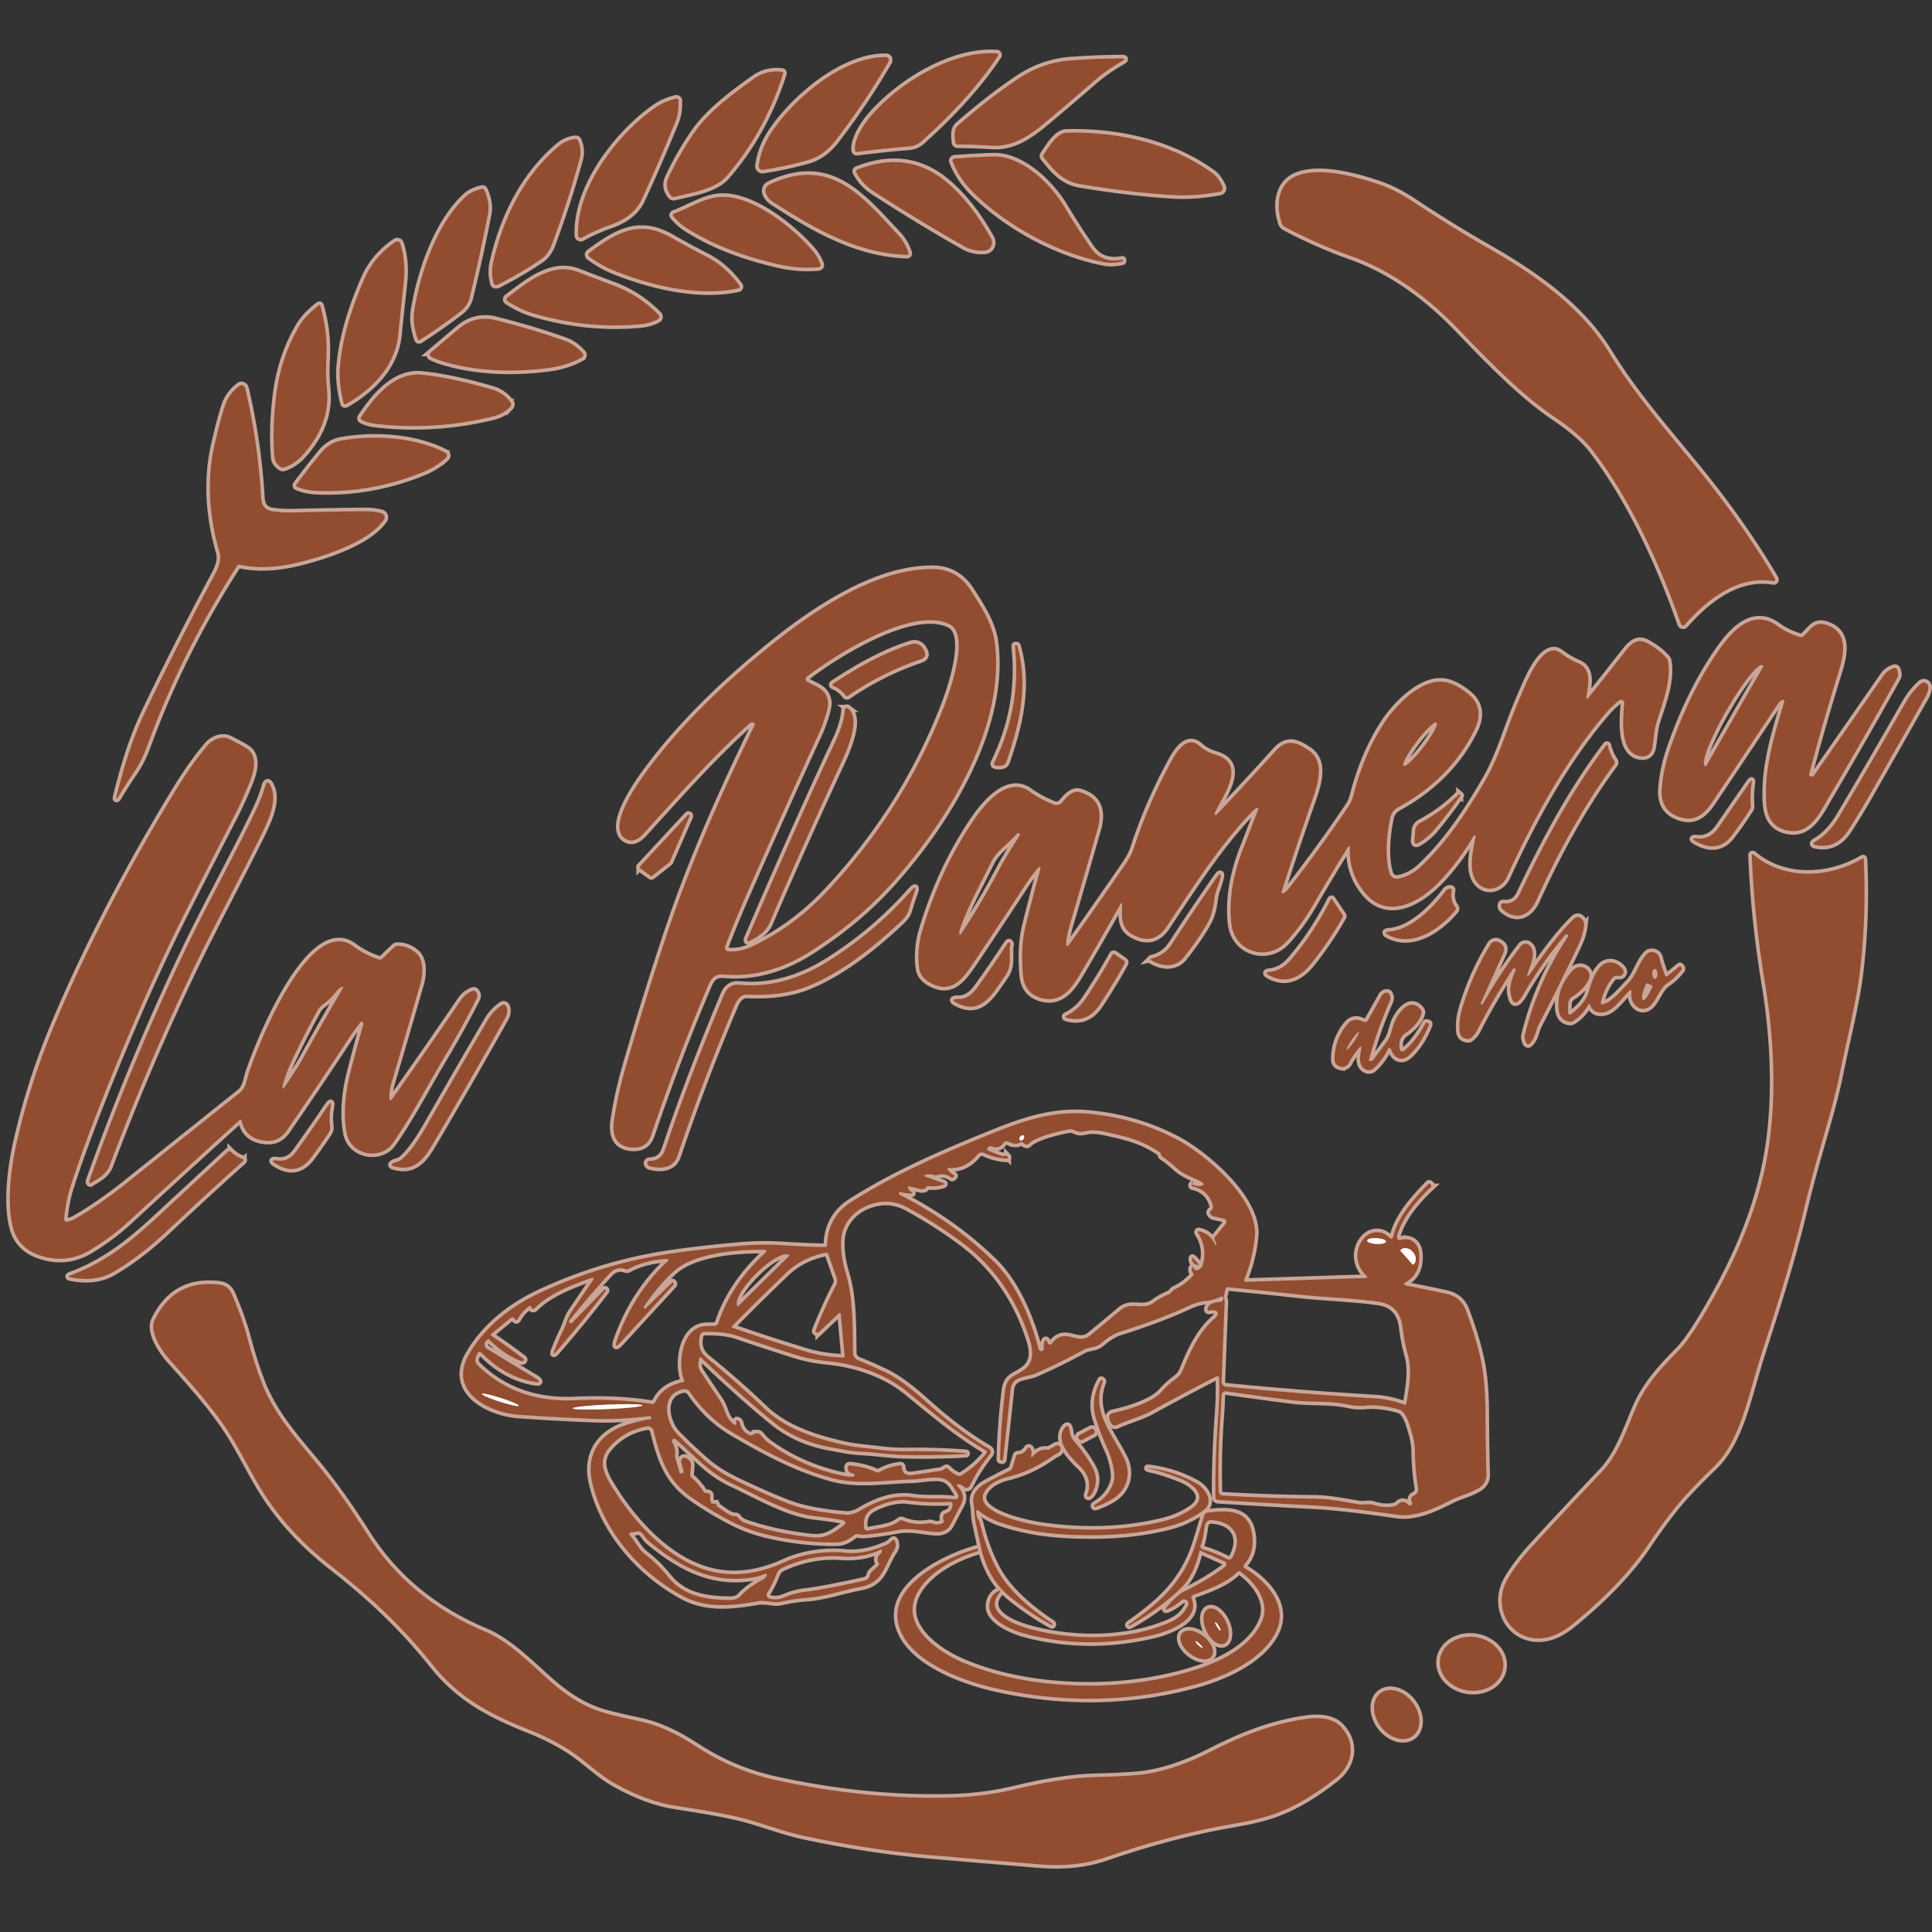 <?xml version="1.0" standalone="no"?>
<!DOCTYPE svg PUBLIC "-//W3C//DTD SVG 1.1//EN" "http://www.w3.org/Graphics/SVG/1.1/DTD/svg11.dtd">
<svg xmlns:inkscape="http://www.inkscape.org/namespaces/inkscape" xmlns:sodipodi="http://sodipodi.sourceforge.net/DTD/sodipodi-0.dtd" xmlns="http://www.w3.org/2000/svg" xmlns:svg="http://www.w3.org/2000/svg" width="612" height="612" version="1.1" id="svg1" sodipodi:docname="LogoTransparente.svg" inkscape:version="1.3.2 (091e20e, 2023-11-25, custom)" viewBox="0 0 612 612">
  <rect x="0" y="0" width="612" height="612" fill="#333333" stroke="none"/>
  <defs id="defs1"/>
  <sodipodi:namedview id="namedview1" pagecolor="#ffffff" bordercolor="#000000" borderopacity="0.25" inkscape:showpageshadow="2" inkscape:pageopacity="0.0" inkscape:pagecheckerboard="0" inkscape:deskcolor="#d1d1d1" inkscape:zoom="1.3645312" inkscape:cx="274.45323" inkscape:cy="279.5832" inkscape:window-width="3440" inkscape:window-height="1377" inkscape:window-x="-8" inkscape:window-y="-8" inkscape:window-maximized="1" inkscape:current-layer="svg1"/>
  <g class="layer" id="g1" transform="matrix(1.13,0,0,1.146,-24.494,-58.468)" style="display:inline">
    <title id="title1">Layer 1</title>
    <g fill="none" id="svg_1" stroke-width="2">
      <path d="m 301.13,65.78 c -12.59,-0.87 -27.36,8.21 -35.27,17.23 -1.88,2.15 -4.84,6.45 -4.53,9.53 a 0.53,0.53 0 0 0 0.6,0.47 q 7.62,-0.96 14.56,-1.5 2.02,-0.16 3.55,-1.5 13.75,-12.15 21.41,-23.58 a 0.42,0.42 0 0 0 -0.32,-0.65" id="svg_2" stroke="#c9a698"/>
      <path d="M 270.1,66.79 C 258.35,66.62 245,77.6 238.34,87.02 q -3.25,4.59 -3.97,9.74 a 1.07,1.06 -0.4 0 0 1.22,1.2 q 7.3,-1.14 12.77,-2.73 4.34,-1.26 7.64,-5.5 8.29,-10.66 14.63,-21.49 0.16,-0.26 0.21,-0.55 a 0.76,0.76 0 0 0 -0.74,-0.9" id="svg_3" stroke="#c9a698"/>
      <path d="m 321.62,67.74 c -5,0.36 -9.96,2.11 -14.14,4.83 q -8.03,5.22 -17.2,13.12 c -1.31,1.13 -0.99,3.19 -0.81,4.71 a 0.65,0.64 -3.5 0 0 0.64,0.56 q 4.93,0.01 9.61,0.33 c 5.96,0.4 10.73,-2.92 15.22,-6.63 q 6.62,-5.45 13.17,-11.08 3.7,-3.17 8.17,-5.68 1.32,-0.74 -0.2,-0.74 -6.99,0.03 -14.46,0.58" id="svg_4" stroke="#c9a698"/>
      <path d="m 225.24,99.79 c 7.3,-8.26 12.58,-17.89 15.95,-28.36 q 0.18,-0.55 -0.39,-0.6 -4.38,-0.4 -7.56,1.83 c -6.06,4.26 -12.75,9.11 -16.93,15.03 q -4.05,5.73 -7.26,12.5 -1.19,2.52 0.75,4.94 0.35,0.43 0.9,0.3 c 4.51,-1.08 11.4,-2.09 14.54,-5.64" id="svg_5" stroke="#c9a698"/>
      <path d="m 211.92,79.18 q 0.05,-0.23 -0.01,-0.44 a 0.65,0.63 74.8 0 0 -0.75,-0.44 q -3.28,0.74 -5.96,2.6 c -10.17,7.08 -21.95,21.76 -21.47,35.17 a 0.73,0.72 74.9 0 0 1.07,0.62 q 3.88,-2.11 8.05,-3.55 c 3.62,-1.24 6.97,-3.32 8.66,-6.9 q 4.68,-9.95 9.44,-21.43 1.01,-2.45 0.93,-5.19 -0.01,-0.23 0.04,-0.44" id="svg_6" stroke="#c9a698"/>
      <path d="m 324.5,101.92 q 14.38,2.34 25.97,3.02 6.19,0.36 13.18,-0.93 a 0.98,0.98 0 0 0 0.71,-1.38 c -0.64,-1.37 -1.47,-2.78 -2.72,-3.68 -11.42,-8.19 -26.59,-11.64 -41.01,-11.24 -2.76,0.08 -4.98,4.05 -6.38,6.03 q -0.3,0.42 0.03,0.82 c 2.83,3.46 5.28,6.55 10.22,7.36" id="svg_7" stroke="#c9a698"/>
      <path d="m 160.09,129.42 a 0.47,0.46 86.9 0 0 0.37,0.34 q 0.49,0.09 0.93,-0.13 6.55,-3.32 11.82,-6.85 2.13,-1.42 3.18,-4.2 4.56,-12.04 7.75,-23.66 0.68,-2.5 -0.42,-5.02 -0.21,-0.48 -0.73,-0.43 -2.57,0.23 -4.68,1.99 c -9.88,8.25 -15.51,19.78 -18.37,31.94 q -0.71,3.03 0.15,6.02" id="svg_8" stroke="#c9a698"/>
      <path d="m 295.14,104.82 c 9.41,8.84 22.54,15.99 35.85,18.64 q 2.37,0.47 5.28,-0.16 0.18,-0.03 0.16,-0.21 l -0.02,-0.25 a 0.06,0.05 77.3 0 0 -0.07,-0.05 q -5.77,1.1 -8.77,-3.12 -3.63,-5.11 -7.71,-11.77 C 316.04,101.67 308,94.07 300.17,94.27 q -4.98,0.13 -10.96,0.6 a 0.56,0.56 0 0 0 -0.48,0.75 c 1.39,3.57 3.65,6.61 6.41,9.2" id="svg_9" stroke="#c9a698"/>
      <path d="m 291.89,119.05 q 2.75,1.52 5.92,1.22 c 1.63,-0.15 2.46,-1.92 1.64,-3.38 q -5.61,-10 -12.7,-15.75 -10.68,-8.67 -24.78,-3.22 -0.55,0.21 -0.27,0.72 1.75,3.26 5.05,5.36 13.41,8.55 25.14,15.05" id="svg_10" stroke="#c9a698"/>
      <path d="m 400.36,121.79 c 11.27,3.93 21.32,11.13 30.15,20.2 8.38,8.6 17.62,18.06 26.91,24.24 q 7.42,4.93 10.87,9.41 c 10.27,13.34 18.53,30.75 24.6,47.85 a 0.64,0.64 0 0 0 1.08,0.21 c 6.33,-7.12 14.99,-13.73 24.84,-12.04 a 0.44,0.44 0 0 0 0.45,-0.66 q -9.07,-15.26 -22.32,-31.21 c -8.44,-10.18 -17.15,-19.93 -24.23,-31.31 -7.93,-12.76 -21.03,-21.65 -33.93,-28.92 Q 428.29,113.65 418,106.89 412.93,103.56 408.26,102 c -6.88,-2.3 -16.75,-4.87 -23.06,-2.36 -5.35,2.12 -5.89,8.29 -4.22,13.07 a 1.92,1.91 4.2 0 0 0.92,1.06 q 9.03,4.72 18.46,8.02" id="svg_11" stroke="#c9a698"/>
      <path d="m 239.77,107.68 c 11.09,7.02 22.76,13.38 36.17,13.79 a 0.41,0.41 0 0 0 0.4,-0.54 q -0.94,-2.9 -2.99,-5.05 c -10.32,-10.83 -19.03,-21.76 -36.03,-13.8 a 1.85,1.85 0 0 0 -0.93,2.38 c 0.74,1.81 1.87,2.26 3.38,3.22" id="svg_12" stroke="#c9a698"/>
      <path d="m 152.3,105.33 c -7.9,7.22 -12.59,20.38 -14.44,31.21 -0.51,2.97 0,5.45 0.91,8.21 a 0.42,0.42 0 0 0 0.62,0.22 q 6.38,-4.09 11.29,-7.83 2.09,-1.58 2.66,-3.89 2.84,-11.51 5.11,-23.01 0.62,-3.16 -1.02,-6.7 -0.19,-0.42 -0.64,-0.32 -2.92,0.68 -4.49,2.11" id="svg_13" stroke="#c9a698"/>
      <path d="m 214.31,114.15 c 7.8,4.88 17.11,8.09 26.29,10.07 q 5.13,1.1 10.54,0.65 a 0.61,0.59 -12.5 0 0 0.52,-0.8 q -0.82,-2.2 -2.46,-4.04 c -5.56,-6.25 -17.14,-15.52 -26.24,-14.52 -4.19,0.46 -8.34,3.13 -12.39,4.6 a 0.4,0.4 0 0 0 -0.17,0.63 q 1.69,2.03 3.91,3.41" id="svg_14" stroke="#c9a698"/>
      <path d="m 194.07,125.93 c 10.63,4.18 23.71,7.11 34.56,4.81 a 0.51,0.5 65.7 0 0 0.3,-0.8 c -2.55,-3.39 -5.5,-6.09 -9.42,-8.06 q -5.04,-2.55 -9.76,-5.21 c -9.17,-5.16 -15.51,-1.08 -22.87,4.23 a 0.64,0.64 0 0 0 -0.01,1.03 q 3.35,2.49 7.2,4" id="svg_15" stroke="#c9a698"/>
      <path d="m 123.85,128.05 q -6.08,13.75 -6.9,24.56 -0.32,4.24 1.03,9.71 0.17,0.67 0.76,0.33 c 7.16,-4.03 13.68,-10.34 14.57,-19.1 q 0.66,-6.49 1.54,-14.4 0.65,-5.78 -0.96,-10.79 a 0.89,0.88 -25.9 0 0 -1.34,-0.46 q -5.99,4.03 -8.7,10.15" id="svg_16" stroke="#c9a698"/>
      <path d="m 193.58,129.89 q -5.52,-2.03 -9.92,-3.7 c -7.26,-2.75 -14.07,2.83 -19.79,7.12 a 0.56,0.55 43.4 0 0 0.03,0.91 q 3.79,2.45 8.01,3.63 14.81,4.12 29.37,2.79 2.57,-0.23 4.77,-1.36 a 0.77,0.77 0 0 0 0.2,-1.23 q -5.41,-5.49 -12.67,-8.16" id="svg_17" stroke="#c9a698"/>
      <path d="m 113.16,150.44 q 0.46,-7.58 -1.68,-14.89 -0.12,-0.39 -0.45,-0.14 c -2.23,1.71 -4.29,3.64 -5.72,6.12 q -4.86,8.42 -6.13,18.19 -1.29,9.92 -0.55,17.85 0.15,1.56 1.87,2.61 0.38,0.23 0.81,0.08 3.06,-1.09 5.14,-3.37 c 4.93,-5.39 7.63,-11.38 6.87,-18.47 q -0.41,-3.81 -0.16,-7.98" id="svg_18" stroke="#c9a698"/>
      <path d="m 144.92,150.61 c 9.4,3.06 20.57,3.45 30.92,2.07 q 4.92,-0.66 8.97,-2.91 a 0.7,0.69 -35.2 0 0 0.19,-1.06 q -2.15,-2.47 -5,-3.48 -8.57,-3.04 -19.36,-5.72 -5.74,-1.42 -10.35,2.42 -4.02,3.36 -7.87,6.59 a 0.67,0.66 38.5 0 0 0.13,1.1 q 1.15,0.6 2.37,0.99" id="svg_19" stroke="#c9a698"/>
      <path d="m 139.89,154.6 c -7.36,-0.7 -12.91,5.66 -17.02,11.78 a 0.46,0.45 -59.7 0 0 0.17,0.66 q 1.62,0.83 3.29,1.04 16.62,2.07 33.49,-1.94 2.96,-0.7 4.88,-2.69 a 0.95,0.95 0 0 0 0.06,-1.25 c -1.32,-1.65 -2.92,-2.85 -4.96,-3.45 q -11.53,-3.34 -19.91,-4.15" id="svg_20" stroke="#c9a698"/>
      <path d="m 88.93,207.13 q 7.03,1.5 15.8,-0.52 c 7.58,-1.74 20.35,-5.77 24.57,-11.95 a 1.17,1.17 0 0 0 -0.69,-1.79 q -2.25,-0.55 -4.36,-0.54 -9.99,0.08 -20.39,0.34 -2.89,0.08 -5.78,-0.33 -3.01,-0.42 -3.19,-3.63 -0.9,-15.48 -4.49,-30.41 a 1.05,1.05 0 0 0 -1.65,-0.59 q -3.04,2.3 -4.11,5.69 -1.54,4.93 -2.9,10.98 c -2.17,9.71 -1.33,19.76 1.44,29.2 0.8,2.72 -0.73,5.25 -2,7.6 q -10.22,18.89 -18.82,36.65 c -3.65,7.55 -5.87,14.94 -7.92,22.88 q -0.53,2.07 0.58,0.24 2.03,-3.34 4.37,-6.71 2.01,-2.9 3.56,-7.07 9.53,-25.72 25.17,-49.71 0.29,-0.44 0.81,-0.33" id="svg_21" stroke="#c9a698"/>
      <path d="m 140.32,181.49 q 3.55,-1.43 6.38,-3.96 a 0.83,0.83 0 0 0 -0.18,-1.36 c -8.65,-4.36 -19.99,-4.93 -29.09,-3.39 q -3.38,0.57 -5.88,3.6 -3.48,4.23 -6.8,8.61 a 0.36,0.36 0 0 0 0.15,0.55 q 2.59,1.05 5.44,1.17 15.37,0.65 29.98,-5.22" id="svg_22" stroke="#c9a698"/>
      <path d="m 232.91,250.75 a 0.53,0.53 0 0 1 0.32,0.74 c -9.69,19.6 -18.36,39.04 -25.13,59.31 q -6.03,18.04 -11,35.09 -2.16,7.4 -3.27,14.57 -1.15,7.42 5.18,7.76 3.94,0.22 5.21,-3.48 7.32,-21.29 16.06,-41.53 c 0.81,-1.88 1.98,-3.05 4.26,-2.84 q 12.45,1.14 24.71,-6.64 12.79,-8.13 21.93,-18.05 c 15.66,-16.97 32.36,-43.4 29.38,-66.93 -0.68,-5.37 -3.85,-10.02 -6.76,-14.54 -2.41,-3.75 -6,-5.82 -10.39,-5.89 -16.01,-0.26 -33.41,11.3 -46.09,21.47 -12.5,10.01 -24.55,21.38 -34.08,34.02 -2.36,3.13 -11.59,15.63 -6.28,19.03 q 2.41,1.54 5.18,-1.46 c 9.76,-10.58 18.92,-20.86 29.53,-30.31 q 0.59,-0.52 1.24,-0.32" id="svg_23" stroke="#c9a698"/>
      <path d="m 529.77,265.62 q -1.19,0.29 -0.87,-0.89 3.46,-13.02 7.78,-26.73 c 1.57,-4.96 3.87,-11.99 -2.98,-14.23 -3.47,-1.14 -4.38,1.33 -6.52,3.15 q -0.39,0.33 -0.89,0.18 -3.66,-1.08 -6.24,-2.97 c -7.11,-5.19 -12.99,1.54 -16.72,6.87 q -8,11.43 -13.41,26.83 -2.01,5.74 -2.42,11.21 -0.41,5.6 4.24,7.52 c 4.87,2.01 7.61,-0.41 10.06,-4.03 q 8.9,-13.1 18.2,-26.89 0.49,-0.73 1.24,-1.12 a 0.43,0.43 0 0 1 0.61,0.51 c -2.81,9.27 -5.68,18.38 -5.04,28.07 q 0.45,6.87 6.71,7.6 c 5.69,0.67 8.43,-5.25 10.79,-9.21 q 9.94,-16.63 19.23,-33.13 a 1.8,1.8 0 0 0 0.22,-1.07 q -0.21,-1.87 -1.04,-1.62 -1.96,0.59 -3.02,2.1 -9.68,13.78 -19.41,27.51 -0.19,0.26 -0.52,0.34" id="svg_24" stroke="#c9a698"/>
      <path d="m 435.33,282.28 c -0.72,3.89 -2.29,9.76 0.64,12.86 2.61,2.76 6.61,1.45 8.09,-1.7 7.45,-16 16.41,-32.29 27.92,-45.47 q 1.64,-1.88 3.58,-3.34 a 0.89,0.89 0 0 1 1.43,0.78 c -0.3,3.91 -1.49,13.92 4.6,14.63 q 2.82,0.33 3.32,-2.56 c 0.41,-2.35 0.46,-4.68 1.18,-6.95 1.66,-5.25 4.1,-11.14 3.2,-16.73 q -0.08,-0.5 -0.42,-0.87 -2.47,-2.66 -5.69,-4.27 c -3.04,-1.51 -4.93,1.18 -6.55,3.21 q -5,6.3 -9.52,11.86 -0.89,1.1 -0.68,-0.3 c 0.46,-3.18 1.56,-7.45 -2.38,-9.09 q -2.53,-1.05 -4.88,-2.82 c -4.43,-3.33 -8.59,5.99 -9.93,8.98 q -3.06,6.81 -5.38,13.23 -2.92,8.08 -5.62,12.67 c -5.13,8.75 -10.93,17.44 -18.39,24.31 q -2.7,2.48 -6.14,3.18 a 2.19,2.18 -14.2 0 1 -2.52,-1.5 c -1.38,-4.54 -0.76,-10.65 0.19,-15.2 0.3,-1.42 1.07,-2.4 2.34,-3.08 q 14.49,-7.85 21.2,-21.18 3.13,-6.2 -1.64,-10.05 -3.02,-2.44 -5.82,-3.19 c -6.64,-1.78 -14.4,6.04 -17.86,11.32 q -5.61,8.54 -8.55,19.9 -0.43,1.63 -1.3,2.92 -7.72,11.35 -16.83,22.88 -0.49,0.61 -1.17,1.02 -1.11,0.66 -0.71,-0.56 3.75,-11.59 8.41,-24.7 c 1.75,-4.89 3.72,-11.02 -0.99,-14.08 -3.25,-2.11 -5.93,-3.33 -9.17,0.21 q -8.51,9.28 -16.65,17.7 -0.09,0.1 -0.2,0.02 -0.1,-0.08 -0.19,-0.18 a 0.31,0.3 -56 0 1 -0.06,-0.32 c 2,-4.6 9.36,-13.61 0.13,-16.23 q -2.5,-0.72 -4.32,-2.32 c -3.62,-3.21 -6.55,1.63 -8.08,4.42 q -6.42,11.72 -10.39,23.74 c -0.59,1.78 -1.56,3.35 -2.62,4.87 q -7.66,10.98 -15,21.17 -1.69,2.34 -1.29,-0.52 0.28,-2.01 0.85,-3.95 4.19,-14.08 7.86,-26.74 2.37,-8.15 -4.89,-10.26 c -2.18,-0.63 -3.84,1.51 -5.08,2.87 a 2.07,2.07 0 0 1 -2.29,0.54 q -3.71,-1.42 -6.85,-3.63 c -6.18,-4.36 -12.73,3.78 -15.76,8.21 q -9.13,13.33 -14.25,30.22 c -0.99,3.3 -1.33,7.03 -0.86,10.41 q 0.34,2.38 2.7,3.8 c 6.16,3.7 9.41,-0.72 12.49,-5.21 q 7.1,-10.39 14.38,-21.38 1.47,-2.22 3.28,-4.38 1.62,-1.91 0.94,0.5 -2.12,7.57 -3.96,15 c -1.09,4.4 -1.11,8.92 -0.76,13.41 q 0.35,4.69 4.19,6.18 c 5.74,2.23 9.07,-1.64 11.7,-6.03 q 5.83,-9.75 11.33,-19.38 0.61,-1.07 0.59,0.16 c -0.05,3.21 -0.4,6.24 2.97,8.06 q 5.85,3.17 9.48,-2.18 c 7.37,-10.86 14.81,-22.48 24.07,-31.91 q 0.3,-0.31 0.66,-0.56 1.41,-1.02 0.78,0.6 -2,5.16 -4,10.2 -4.41,11.1 -3.33,20.84 c 0.88,7.89 10.18,10.51 15.38,4.97 q 4.23,-4.49 7.84,-10.67 4.6,-7.85 9.27,-15.19 0.74,-1.16 0.71,0.22 -0.14,6.99 4.36,12.23 c 6.49,7.58 15.53,2.25 21.09,-3.58 q 5.2,-5.46 9.25,-12.26 a 0.31,0.31 0 0 1 0.57,0.22" id="svg_25" stroke="#c9a698"/>
      <path d="m 303.81,261.55 c 2.09,-6.08 3.78,-11.62 4.33,-18.07 q 0.62,-7.4 -1.28,-13.88 -0.07,-0.25 -0.33,-0.21 l -0.31,0.05 q -0.04,0.01 -0.04,0.05 1.91,17.03 -5.76,32.28 -0.37,0.74 0.45,0.87 0.86,0.13 1.71,-0.02 0.92,-0.17 1.23,-1.07" id="svg_26" stroke="#c9a698"/>
      <path d="m 545.6,271.08 q 7.45,-12.87 15.8,-27.43 0.84,-1.45 0.85,-2.7 a 1.26,1.25 69.7 0 0 -2.08,-0.96 q -2.54,2.21 -4.38,5.4 -9.65,16.67 -18.38,31.16 -2.93,4.86 -6.82,7.1 -1.23,0.7 0.16,0.98 5.61,1.1 9.09,-4.21 3.05,-4.66 5.76,-9.34" id="svg_27" stroke="#c9a698"/>
      <path d="m 130.84,354.46 q -0.07,-1.95 0.62,-4.25 4.33,-14.42 8.07,-27.29 c 0.71,-2.44 1.02,-6.47 -1.1,-8.36 q -2.35,-2.09 -5.34,-2.08 a 1.25,1.23 -66.4 0 0 -0.85,0.34 l -3.39,3.21 a 0.96,0.93 31.6 0 1 -0.94,0.21 q -3.84,-1.22 -7.14,-3.62 c -12.29,-8.95 -26.85,27.43 -29.39,35.15 -0.6,1.85 -0.77,3.96 -2.39,5.24 q -16.15,12.71 -31.8,25.05 -7.58,5.98 -14.49,9.88 -1,0.57 -2.18,0.77 a 0.74,0.73 87.3 0 1 -0.86,-0.79 q 0.42,-4.75 1.79,-8.94 4.42,-13.6 13.17,-34.52 9.55,-22.83 18.4,-40.17 6.65,-13.02 14.25,-27.52 2.34,-4.48 4.49,-9.82 c 1.16,-2.91 2.23,-7.18 -1.09,-9.13 q -2.19,-1.28 -4.7,-2.5 c -2.08,-1 -4.65,0.09 -6.02,1.65 q -4.35,4.96 -9.12,12.67 -20.1,32.52 -33.47,63.62 -7.14,16.62 -11,33.55 c -1.58,6.93 -2.85,16.63 -1.07,23.47 q 1.62,6.26 8.85,8.11 6.73,1.72 12.66,-1.77 6.03,-3.55 10.86,-7.94 15.03,-13.67 30.99,-27.91 0.63,-0.57 0.83,0.25 1.26,5.14 7.27,5.34 3.24,0.1 5.33,-2.87 8.51,-12.17 17.48,-25.61 1.41,-2.11 3.12,-4.26 a 0.49,0.49 0 0 1 0.85,0.14 q 0.07,0.2 0.01,0.4 -2.18,7.49 -3.89,14.32 c -1.25,5.01 -1.79,11.3 -0.7,16.07 1.31,5.8 9.49,7.19 12.85,2.42 5.26,-7.45 9.32,-15.27 13.94,-22.92 q 5.52,-9.12 9.59,-17.08 a 1.58,1.57 -45.6 0 0 -0.01,-1.45 q -0.46,-0.87 -1.13,-0.62 -2.01,0.73 -3.26,2.53 -9.71,14.03 -19.25,27.29 -0.79,1.11 -0.84,-0.26" id="svg_28" stroke="#c9a698"/>
      <path d="m 474.23,261.34 q -1.29,-1.87 -1.86,-4.25 a 0.23,0.22 -33.2 0 0 -0.4,-0.08 c -9.79,12.73 -17.07,26.22 -24.27,41.14 q -1.37,2.84 -4.58,2.56 -0.49,-0.05 -0.6,0.43 -0.17,0.72 0.41,1.23 c 3.79,3.27 7.51,1.67 9.42,-2.49 6.06,-13.2 13.36,-26.36 21.86,-37.66 q 0.33,-0.43 0.02,-0.88" id="svg_29" stroke="#c9a698"/>
      <path d="m 503.45,279.76 c -1.39,1.98 -3.36,3.31 -5.85,3.04 q -2.45,-0.27 -0.28,0.89 6.01,3.19 9.77,-1.69 2.68,-3.47 5.12,-7.21 0.33,-0.51 0.28,-1.11 -0.28,-2.95 0.22,-6.3 0.16,-1.06 -0.46,-0.18 -4.5,6.41 -8.8,12.56" id="svg_30" stroke="#c9a698"/>
      <path d="m 47.55,377.76 c 2.05,-1.23 3.94,-2.22 4.87,-4.63 q 10.65,-27.8 23.08,-53.44 c 6.08,-12.53 13.21,-25.48 19.43,-37.95 1.9,-3.81 4.63,-9.4 2.64,-13.45 q -0.97,-1.98 -1.59,0.13 -0.93,3.12 -2.32,6.03 c -6.12,12.76 -13.93,26.47 -20.05,39.13 Q 58.65,344.52 46.7,377.5 a 0.47,0.47 0 0 0 0.14,0.52 q 0.2,0.17 0.39,-0.02 0.15,-0.14 0.32,-0.24" id="svg_31" stroke="#c9a698"/>
      <path d="m 419.9,278.43 q -1.4,0.73 -1.52,2.29 l -0.2,2.47 q -0.12,1.5 1.18,0.76 2.71,-1.52 4.84,-4.1 3.58,-4.31 6.88,-8.92 0.02,-0.04 -0.01,-0.06 l -0.2,-0.17 a 0.28,0.26 -46.6 0 0 -0.36,0.02 q -4.69,4.62 -10.61,7.71" id="svg_32" stroke="#c9a698"/>
      <path d="m 209.34,289.34 a 0.31,0.31 0 0 0 0.09,-0.12 l 5.54,-12.56 a 0.31,0.31 0 0 0 -0.51,-0.33 l -13.39,14.22 a 0.31,0.31 0 0 0 0.05,0.47 l 2.95,2.12 a 0.31,0.31 0 0 0 0.37,0 l 4.9,-3.8" id="svg_33" stroke="#c9a698"/>
      <path d="m 508.98,445.69 c 2.55,-6.18 4.25,-13.51 6.43,-20.2 4.21,-12.86 8.38,-25.63 11.65,-38.96 q 2.02,-8.26 4.25,-15.99 c 2.2,-7.62 4.61,-15.37 6.14,-22.88 1.87,-9.21 4.47,-18.92 5.56,-27.69 q 1.91,-15.33 1.12,-31.48 a 0.2,0.2 0 0 0 -0.31,-0.17 c -9.48,5.53 -22.1,6.06 -30.68,-1.12 a 0.24,0.24 0 0 0 -0.39,0.19 c 0.5,12.55 1.75,23.61 3.81,36.06 2.35,14.23 3.12,29.78 1.07,43.84 -2.37,16.31 -8.95,31.26 -17.31,45.44 q -5.01,8.5 -7.92,11.43 c -5.02,5.07 -9.42,9.6 -12.33,16.45 -2.52,5.94 -4.9,12.64 -9.19,17.1 q -9.35,9.7 -19.6,20.69 -4.11,4.4 -6.85,8.89 c -4.99,8.16 1.09,18.27 10.81,16.38 q 3.5,-0.69 7.38,-3.82 13.68,-11.04 20.92,-21.66 6.35,-9.32 11.37,-14.6 3.34,-3.52 7.22,-7.2 4.01,-3.81 6.85,-10.7" id="svg_34" stroke="#c9a698"/>
      <path d="m 360.61,305.29 q 1.03,-2.03 1.57,-6.23 c 0.22,-1.69 1.1,-3.38 1.49,-4.99 q 0.65,-2.68 -0.94,-0.43 -7,9.93 -12.48,18.3 -2.11,3.21 -5.81,4.03 a 0.24,0.24 0 0 0 -0.07,0.44 c 3.01,1.81 6.83,2.18 9.26,-0.88 q 4.98,-6.29 6.98,-10.24" id="svg_35" stroke="#c9a698"/>
      <path d="m 227.63,328.86 c 0.62,-1.43 1.68,-3.01 3.46,-2.92 q 9.91,0.52 17.23,-2.4 11.21,-4.48 24.4,-16.46 c 1.29,-1.17 3.12,-2.63 3.61,-4.32 q 0.65,-2.29 1.59,-4.8 1.04,-2.77 -0.94,-0.57 -9.99,11.14 -23.06,19.28 -12.52,7.78 -25.13,6.54 c -1.98,-0.2 -3.35,0.9 -4.09,2.63 q -10.05,23.64 -16.56,42.91 -1.07,3.16 -4.38,3.16 -0.29,0 -0.48,0.19 -0.34,0.37 -0.06,0.81 0.22,0.36 0.63,0.47 c 2.87,0.76 6.54,0.63 7.72,-2.84 q 6.99,-20.54 16.06,-41.68" id="svg_36" stroke="#c9a698"/>
      <path d="m 426.97,297.26 c -3.69,4.9 -9.77,10.79 -15.78,11.24 q -1.88,0.14 -0.2,1 c 6.76,3.43 14.31,-1.75 18.62,-6.86 a 0.72,0.71 -43.2 0 0 0.03,-0.88 q -1.52,-2.05 -0.98,-4.51 0.13,-0.58 -0.46,-0.59 -0.77,-0.01 -1.23,0.6" id="svg_37" stroke="#c9a698"/>
      <path d="m 377.42,320.59 c 4.9,2.63 8.87,0.47 12.01,-3.44 q 4.88,-6.08 8.68,-12.69 a 0.41,0.4 42.8 0 0 -0.02,-0.45 l -3.01,-4.41 a 0.18,0.18 0 0 0 -0.31,0.02 q -5.03,9.68 -11.28,16.78 -2.59,2.94 -5.89,3.27 -1.6,0.16 -0.18,0.92" id="svg_38" stroke="#c9a698"/>
      <path d="m 436.78,328.29 6.26,-13.76 q 0.89,-1.94 -1,-2.94 l -0.26,-0.14 a 1.69,1.68 30 0 0 -2.22,0.59 q -5.17,8.25 -8.1,18.07 -0.8,2.69 -0.63,5.79 0.12,2.13 2.31,2.33 0.43,0.04 0.77,-0.22 1.19,-0.9 1.87,-2.22 4.45,-8.62 10.06,-16.99 0.16,-0.23 0.41,-0.09 l 0.22,0.12 q 0.2,0.12 0.11,0.32 -1.75,3.86 -1.49,5.9 0.72,5.82 3.79,0.57 5.12,-8.8 11.66,-16.27 0.24,-0.27 0.49,-0.02 l 0.18,0.19 q 0.17,0.17 0.03,0.38 -8.14,12.02 -11.83,26.11 -0.39,1.47 -0.37,1.61 0.55,3.77 2.43,0.54 c 0.66,-1.14 0.86,-2.64 1.49,-3.83 q 5.76,-10.88 11.18,-22.19 1.32,-2.75 1.6,-5.34 a 2.03,2.01 -60.4 0 0 -0.39,-1.44 q -1.22,-1.61 -2.63,-0.23 c -4.62,4.55 -8.22,9.67 -12.06,14.97 q -1.4,1.92 -0.63,-0.32 c 0.73,-2.14 2.33,-5.58 0.45,-7.42 a 1.63,1.63 0 0 0 -2.43,0.17 q -5.89,7.58 -10.77,16.16 -0.12,0.21 -0.29,0.02 l -0.18,-0.21 q -0.08,-0.1 -0.03,-0.21" id="svg_39" stroke="#c9a698"/>
      <path d="m 304.84,312.33 q 0.17,-0.27 0.02,-0.53 -0.34,-0.61 -0.73,-0.03 -4.23,6.4 -8.66,12.45 c -1.16,1.58 -2.88,2.97 -4.98,2.94 q -2.92,-0.04 -0.29,1.23 c 6.7,3.23 9.84,-2.96 13.07,-7.42 2.06,-2.82 1.35,-5.25 1.47,-8.29 q 0,-0.19 0.1,-0.35" id="svg_40" stroke="#c9a698"/>
      <path d="m 479,325.51 c -0.35,3.43 3.23,6.1 5.8,3.01 1.53,-1.84 2.26,-4.39 4.23,-5.72 q 2.27,-1.52 3.99,-3.74 A 0.5,0.49 -47.1 0 0 493,318.44 l -0.23,-0.27 q -0.14,-0.16 -0.31,-0.02 l -3.24,2.61 q -0.54,0.44 -0.8,-0.2 -0.97,-2.36 -1.55,-4.65 -0.47,-1.86 -2.51,-1.7 -0.55,0.05 -0.94,0.44 c -2.47,2.5 -2.9,5.73 -5.27,8.12 -1.84,1.87 -4.67,5.3 -7.13,5.85 q -0.69,0.15 -0.55,-0.54 0.79,-3.86 3.27,-6.84 0.41,-0.48 1.04,-0.49 h 0.92 a 1.13,1.13 0 0 0 0.9,-1.79 c -1.51,-2.08 -4.46,-2.7 -6.32,-0.63 -1.83,2.02 -2.53,4.6 -3.31,7.09 q -0.9,2.84 -4.49,5.66 -1.26,0.99 -1.23,-0.61 l 0.04,-1.92 a 2.5,2.5 0 0 1 1.3,-2.16 c 1.75,-0.95 6.25,-4.91 4.07,-7.18 -1.31,-1.36 -3.08,-1.06 -4.25,0.22 q -4.43,4.79 -3.78,10.69 0.31,2.86 2.94,3.31 0.56,0.09 1.05,-0.2 2.69,-1.64 4.2,-4.4 0.35,-0.63 0.62,0.03 1.05,2.45 3.89,1.96 c 2.61,-0.46 4.98,-3.88 6.84,-5.71 q 0.97,-0.97 0.83,0.4" id="svg_41" stroke="#c9a698"/>
      <path d="m 320.47,331.84 a 0.24,0.24 0 0 0 0.04,0.45 q 5.87,1.73 9.42,-3.56 3.8,-5.67 7.02,-11.38 0.25,-0.44 -0.16,-0.72 l -2.59,-1.79 q -0.43,-0.3 -0.69,0.16 -3.33,5.91 -7.58,12.18 -2.05,3.02 -5.46,4.66" id="svg_42" stroke="#c9a698"/>
      <path d="m 402.32,341.05 q 1.32,-1.59 0.87,0.43 -0.95,4.25 1.52,5.23 a 1.93,1.93 0 0 0 1.99,-0.34 q 2.35,-2.06 3.95,-5.15 0.57,-1.12 1.05,0.05 c 0.96,2.34 2.98,3.26 5.02,1.4 q 3.41,-3.11 5.51,-8.39 0.14,-0.36 -0.24,-0.45 l -0.44,-0.11 q -0.15,-0.03 -0.23,0.11 -2.64,4.83 -5.66,7.35 -1.43,1.19 -1.66,-0.65 -0.09,-0.69 0.02,-1.41 a 3.67,3.65 -12.9 0 1 1.57,-2.48 c 1.78,-1.21 4.15,-3.39 4.6,-5.61 q 0.1,-0.48 -0.2,-0.86 c -3.02,-3.9 -6.61,1.14 -7.54,3.75 -0.66,1.82 -0.83,3.52 -2.06,5.13 q -1.85,2.45 -3.62,4.78 -0.17,0.23 -0.43,0.36 -0.22,0.11 -0.46,0.16 a 0.36,0.35 -88.9 0 1 -0.42,-0.44 q 2.21,-8.18 5.75,-16.06 0.48,-1.07 -0.09,-2.08 -0.2,-0.36 -0.71,-0.35 -0.93,0.03 -1.4,0.85 l -3.9,6.85 a 0.83,0.83 0 0 1 -0.98,0.37 l -1.27,-0.42 a 3.17,3.16 -60.6 0 0 -3.42,0.96 q -3.66,4.32 -3.65,9.8 0,1.74 1.9,2.06 a 1.99,1.99 0 0 0 2.06,-1.02 q 1.16,-2.14 2.57,-3.82" id="svg_43" stroke="#c9a698"/>
      <path d="m 134.24,371.57 c -0.69,0.58 -1.53,0.58 -2.28,0.97 q -0.98,0.51 0.08,0.82 c 5.5,1.62 8.28,-1.67 10.73,-5.75 q 9.72,-16.16 20.53,-35.19 c 0.55,-0.97 0.8,-2.2 0.27,-3.25 a 0.82,0.81 -30 0 0 -1.19,-0.31 q -2.48,1.63 -4.02,4.23 -7.71,12.97 -15.75,26.85 c -2.22,3.83 -5.07,8.86 -8.37,11.63" id="svg_44" stroke="#c9a698"/>
      <path d="m 114.37,356.95 q 0.38,-1.91 -0.72,-0.3 -4.17,6.14 -8.99,12.74 -2.08,2.85 -5.17,2.43 -2.51,-0.34 -0.33,0.96 5.73,3.44 9.72,-1.78 2.53,-3.31 4.96,-6.97 0.51,-0.77 0.37,-1.69 -0.38,-2.6 0.16,-5.39" id="svg_45" stroke="#c9a698"/>
      <path d="m 404.45,404.28 -33.48,1.06 a 0.5,0.5 0 0 1 -0.48,-0.69 q 2.33,-5.63 2.96,-11.82 c 1.05,-10.17 -13.8,-22.55 -21.49,-26.62 q -11.49,-6.1 -25.21,-7.34 c -9.24,-0.84 -17.56,1.73 -26.2,5.17 -14.27,5.68 -27.82,11.42 -40.29,19.26 q -6.52,4.09 -6.71,11.85 a 0.62,0.61 -88.1 0 1 -0.63,0.6 q -6.2,-0.17 -12.26,-0.55 -5.55,-0.35 -11.61,0.17 -13.28,1.14 -22.37,2.64 -17.18,2.85 -33.46,10.29 c -7.99,3.65 -15.41,9.21 -20.02,16.99 -6.12,10.33 5.5,16.19 13.83,16.78 q 10.69,0.75 21.5,1.15 6.93,0.25 15.14,-0.76 0.5,-0.06 0.56,0.44 l 0.03,0.25 q 0.01,0.09 -0.08,0.11 -3.4,0.53 -6.83,1.62 c -7.7,2.45 -11.46,8.3 -9.65,15.98 3.17,13.44 13.29,24.82 25.37,31.29 6.53,3.51 13.78,2.75 21.06,1.49 2.34,-0.4 4.28,0.62 6.6,0.1 q 3.54,-0.8 7.08,-1.04 c 5.06,-0.34 10.08,-2.16 15.09,-3.06 6.39,-1.15 6.4,-5.58 9.37,-10 q 0.85,-1.27 0.3,-2.6 -0.27,-0.67 -0.79,-0.17 c -0.57,0.56 -0.94,0.9 -1.68,1.22 q -6.12,2.65 -11.46,2.13 c -5.81,-0.57 -11.99,0.36 -17.13,2.67 q -10.41,4.68 -19.86,2.64 c -12.23,-2.65 -22.51,-13.82 -28.91,-24.35 -2,-3.28 -3.27,-6.57 -0.41,-9.91 q 4.13,-4.82 10.67,-5.97 a 1.66,1.66 0 0 1 1.9,1.23 c 1.88,7.42 3.73,13.43 10.26,18.09 q 4.95,3.52 11.4,6.86 5.44,2.82 12.21,4.18 9,1.8 17.47,1.71 c 1.9,-0.02 3.48,-0.91 4.91,-2.06 q 0.42,-0.34 0.96,-0.24 1.17,0.24 2.35,0.13 4.45,-0.42 8.96,-1.28 c 3.35,-0.63 6.8,0.28 10.23,0.54 q 3.26,0.26 4.49,-2.05 1.4,-2.63 2.96,-5.6 1.39,-2.66 -1.09,-5 a 0.32,0.32 0 0 1 0.24,-0.55 q 1.01,0.09 1.69,0.75 a 1,1 0 0 0 1.59,-0.29 q 2.08,-4.37 5.51,-8.61 0.83,-1.03 -0.31,-1.7 -8.29,-4.8 -16.81,-12.33 c -3.85,-3.4 -7.96,-6.88 -12.58,-8.99 q -3.56,-1.62 -7.12,-3.07 a 2.29,2.29 0 0 1 -1.42,-2.07 c -0.12,-7.18 0.09,-15.02 -2,-21.86 q -1.5,-4.91 -1.34,-8.97 c 0.23,-6.16 5.46,-10.33 11.45,-10.89 q 3.66,-0.35 7.29,1.62 8.36,4.53 15.34,9.72 13.43,9.99 18.88,26.95 c 0.95,2.94 1.14,6.1 -1.7,8.16 -2.67,1.94 -4.79,1.78 -5.28,5.73 q -1.25,10.13 -1.4,19.03 0,0.13 0.12,0.16 l 0.33,0.08 q 0.33,0.09 0.37,-0.25 1.07,-9.52 2.13,-19.39 c 0.41,-3.82 4.4,-3.28 7.05,-4.42 q 6.85,-2.96 13.34,-6.47 c 1.8,-0.97 3.38,-0.46 5.09,-1.93 q 2.8,-2.38 5.28,-3.13 10.55,-3.22 19.08,-7.08 2.66,-1.21 4.74,-1.38 2.25,-0.18 4.28,-1.15 a 0.53,0.53 0 0 1 0.75,0.57 q -0.15,0.79 -0.94,0.85 c -1.29,0.09 -3.08,0.3 -3.44,1.83 q -0.17,0.68 0.52,0.54 0.76,-0.15 1.51,0 0.95,0.19 0.75,1.09 -0.12,0.54 -0.53,0.88 c -4.47,3.7 -6.99,9.05 -9.2,14.49 -0.69,1.7 -1.94,2.36 -3.29,3.45 q -1.42,1.15 -2.56,2.45 c -2.71,3.12 -9.84,5.13 -13.53,5.91 q -1.76,0.36 -1.1,2.03 l 0.18,0.46 q 0.59,1.46 2.02,0.81 c 3.11,-1.4 6.55,-2.24 9.48,-3.84 q 8.57,-4.64 18.17,-9.53 a 0.54,0.54 0 0 1 0.79,0.46 q 0.16,4.86 -0.21,9.8 -0.95,12.5 -0.82,23.1 0.01,0.76 0.76,0.8 13.53,0.86 25.86,1.46 c 8.11,0.41 16.39,1.53 24.35,2.64 5.24,0.73 10.64,-1.89 15.28,-4.18 2.46,-1.21 5.04,-1.72 7.49,-3.17 q 2.28,-1.34 2.22,-3.8 -0.22,-8.63 -0.26,-17.21 -0.05,-8.62 -1.28,-14.36 -1.36,-6.31 -4.23,-13.81 -1.41,-3.67 -5.36,-4.53 -5.48,-1.19 -11.12,-2.24 -1.57,-0.3 -0.19,-1.1 4.11,-2.4 3.55,-8.03 c -0.27,-2.73 -2.48,-4.34 -5.19,-3.53 a 0.79,0.79 0 0 1 -0.99,-0.94 c 1.12,-4.89 5.58,-10.08 9.47,-13.65 a 0.49,0.49 0 0 0 -0.05,-0.76 l -0.24,-0.17 q -0.2,-0.14 -0.37,0.04 c -3.97,4.05 -8.53,9 -9.81,14.36 q -0.31,1.29 -1.26,0.37 c -2.11,-2.03 -5.18,-1.81 -7.05,0.36 -2.57,2.99 -2.39,7.33 0.72,10.24 q 0.67,0.64 -0.25,0.66" id="svg_46" stroke="#c9a698"/>
      <path d="m 53.32,402.65 q 7.51,-4.27 15.43,-11.62 10.53,-9.78 21.09,-19.13 a 0.29,0.29 0 0 0 -0.09,-0.49 q -1.96,-0.68 -3.34,-2.04 a 0.57,0.56 45.7 0 0 -0.78,-0.02 q -9.81,8.95 -19.78,18.06 c -7.62,6.96 -14.67,12.58 -24.38,16.13 q -0.98,0.36 0.05,0.56 6.91,1.33 11.8,-1.45" id="svg_47" stroke="#c9a698"/>
      <path d="m 169.81,529.05 q 6.41,2.5 11.52,5.74 c 4.42,2.8 8.12,6.65 12.72,9.19 q 9.07,5.02 17.25,6.21 10.2,1.48 16.7,2.92 c 6.16,1.36 12.63,4.02 18.85,5.33 q 18.16,3.84 34.83,5.29 14.62,1.26 31.42,2.62 10.33,0.84 18.46,-1.94 18.89,-6.45 36.34,-9.35 7.25,-1.21 11.77,-2.9 c 6.14,-2.29 11.27,-5.63 16.36,-9.55 4.81,-3.7 5.94,-9.67 1.51,-14.31 -2.26,-2.38 -6.17,-2.61 -9.23,-2.21 -9.88,1.3 -18.77,4.81 -27.61,9.3 -6.06,3.07 -13.52,5.72 -20.24,6.28 q -5.21,0.43 -11.43,0.54 c -6.74,0.11 -15.19,1.56 -22.56,3.33 q -8.67,2.08 -17.78,2.34 -24.01,0.67 -49.47,-4.81 -12.04,-2.59 -22.52,-9.37 -8.45,-5.47 -16.02,-6.97 -4.57,-0.91 -9.06,-2.08 -7.78,-2.02 -15.34,-8.6 c -5.52,-4.8 -11.89,-11.24 -18.42,-13.93 q -21.63,-8.9 -33.36,-27.17 -7.63,-11.89 -14.9,-20.42 c -5.77,-6.77 -11.27,-13.04 -14.56,-21.32 q -2.18,-5.49 -4.06,-12.55 -1.41,-5.3 -4.28,-11.85 c -0.77,-1.75 -1.85,-2.52 -3.71,-2.73 q -12.49,-1.4 -17.98,9.86 c -1.57,3.22 2.1,8.56 4.21,10.88 5.17,5.71 10.2,11.13 14.81,17.54 4.09,5.67 6.92,11.8 10.5,17.68 5.26,8.64 12.11,15.81 20.16,21.99 10.59,8.14 19.8,16.62 28.41,27.28 7.14,8.85 15.81,13.49 26.71,17.74" id="svg_48" stroke="#c9a698"/>
      <path d="m 334.01,459.96 q -0.93,4.39 -5.45,7.03 -0.26,0.15 -0.12,0.41 0.11,0.19 0.31,0.12 2.4,-0.76 4.79,-2.17 c 4.12,-2.43 5.37,-7.12 3.25,-11.31 -3.44,-6.83 -9.32,-12.91 -6.02,-21.03 q 0.13,-0.29 -0.16,-0.44 l -0.23,-0.11 q -0.06,-0.03 -0.09,0.03 -2.99,5.25 -1.42,10.52 1.29,4.3 3.64,9.33 c 0.78,1.67 1.87,5.85 1.5,7.62" id="svg_49" stroke="#c9a698"/>
      <path d="m 324.32,456.17 c 2.33,2.14 3.36,4.96 2.16,8.08 q -0.08,0.23 0.1,0.38 0.49,0.4 1.35,-1 0.21,-0.35 0.37,-0.72 1.33,-3.21 -0.31,-6.2 -1.99,-3.63 -5.36,-7.48 c -0.76,-0.86 -0.94,-1.85 -1.12,-2.94 q -0.36,-2.12 -1.56,-0.34 c -2.37,3.53 1.86,7.9 4.37,10.22" id="svg_50" stroke="#c9a698"/>
      <path d="m 328.45,446.35 a 0.73,0.73 0 0 0 -0.98,-0.31 l -3.12,1.63 a 0.73,0.73 0 0 0 -0.31,0.98 l 0.03,0.06 a 0.73,0.73 0 0 0 0.98,0.31 l 3.12,-1.63 a 0.73,0.73 0 0 0 0.31,-0.98 l -0.03,-0.06" id="svg_51" stroke="#c9a698"/>
      <path d="m 310.82,453.01 q 0.19,-0.85 -0.26,-1.49 -0.49,-0.71 -0.98,0.01 -0.99,1.48 -2.5,1.52 -0.44,0.01 -0.56,0.42 l -0.96,3.13 q -0.21,0.68 -0.85,0.99 -3.51,1.69 -6.84,3.49 c -1.96,1.07 -3.83,3.07 -3.3,5.56 0.36,1.74 0.2,3.3 0.58,5.1 q 0.81,3.78 1.61,7.31 0.92,4.06 3.05,7.67 1.86,3.16 4.96,5.65 5.58,4.49 11.67,7.81 0.17,0.09 0.27,-0.08 h 0.01 q 0.11,-0.18 -0.07,-0.3 c -5.68,-3.69 -11.95,-8.75 -15.28,-14.63 q -3.22,-5.72 -5.04,-13.25 -0.12,-0.46 -0.37,-0.86 -0.67,-1.03 -0.61,-2.27 a 0.35,0.35 0 0 1 0.57,-0.26 q 2.87,2.26 6.58,3.46 c 8.65,2.82 17.15,3.46 26.29,3.38 q 11.1,-0.09 20.62,-2.48 5.23,-1.31 9.57,-4.38 c 3.2,-2.27 0.58,-6.05 -1.81,-7.38 q -5.69,-3.16 -12.42,-4.15 -2.68,-0.4 -0.04,0.2 3.64,0.83 8.22,2.68 c 3.36,1.35 7.6,4.93 2.8,8.21 q -3.53,2.42 -8.12,3.5 -16.17,3.83 -34.29,1.18 c -3.03,-0.44 -19.03,-3.5 -15.7,-9.34 1.32,-2.33 4.15,-3.58 6.63,-4.17 q 6.43,-1.53 12.47,-5.73 0.68,-0.48 1.44,-0.84 0.91,-0.43 0.81,-1.37 a 0.87,0.86 -17.3 0 0 -1.28,-0.67 l -1.58,0.88 q -0.48,0.27 -1.04,0.23 -2.08,-0.13 -3.6,1.6 -0.98,1.1 -0.65,-0.33" id="svg_52" stroke="#c9a698"/>
      <path d="m 365.18,482.72 q 0.33,0.14 0.31,0.51 -0.03,0.62 -0.51,0.98 -4.97,3.68 -11.02,6.56 c -1.93,0.92 -3.56,2.59 -4.95,4.15 q -1.37,1.54 0.49,0.65 1.66,-0.8 3.48,-2.27 0.61,-0.49 1.44,0.11 a 1.02,1.01 29.7 0 1 0.34,1.23 q -1.41,3.23 -5.12,4.84 c -12.2,5.28 -27.91,5.05 -40.05,1.58 -3.72,-1.07 -11.98,-4.22 -7.95,-9.48 q 1.17,-1.54 -0.49,-0.55 -1.86,1.12 -2.14,3.48 c -0.52,4.47 6.88,7.29 10.22,8.15 q 17.17,4.45 35.48,0.32 c 4.19,-0.94 13.55,-4.15 11,-10.09 a 0.78,0.78 0 0 1 0.45,-1.04 c 4.05,-1.48 9.29,-3.23 12.37,-6.34 q 0.4,-0.4 0.86,-0.08 c 4.1,2.87 8.27,8.2 6.22,13.38 -2.76,6.99 -10.97,11.15 -17.84,13.42 -13.55,4.46 -28.53,5.61 -42.8,4.07 q -13.29,-1.44 -23.71,-5.9 c -6.74,-2.88 -17.21,-9.99 -12.64,-18.8 3.09,-5.98 10.92,-10.04 17.18,-11.83 q 0.07,-0.02 0.08,-0.09 l 0.01,-0.32 q 0.02,-0.36 -0.33,-0.27 c -9.09,2.47 -28.06,11.32 -20.64,24.25 4.48,7.79 17.2,12.45 26.28,14.41 q 28.49,6.14 55.43,-1.08 c 8,-2.14 18.37,-6.55 22.48,-14.12 4.02,-7.42 -2.09,-14.26 -8.35,-17.93 q -0.87,-0.51 -0.21,-1.27 3.13,-3.58 2.01,-8.98 c -1.3,-6.26 -7.19,-5.82 -12.3,-5.26 a 1.16,1.16 0 0 0 -0.99,0.82 q -1.12,3.75 -2.37,7.68 c -3.33,10.46 -10.12,16.48 -18.76,22.4 q -0.13,0.09 -0.05,0.22 v 0.01 q 0.12,0.18 0.31,0.08 8.62,-4.8 14.49,-10.52 3.4,-3.32 4.97,-9.92 0.08,-0.34 0.4,-0.2 l 6.92,3.04" id="svg_53" stroke="#c9a698"/>
      <path d="m 364.88,505.32 a 5.29,3 64.5 0 0 0.43,-6.06 5.29,3 64.5 0 0 -4.99,-3.48 5.29,3 64.5 0 0 -0.43,6.06 5.29,3 64.5 0 0 4.99,3.48" id="svg_54" stroke="#c9a698"/>
      <path d="m 361.32,508.83 a 5.22,3.04 36.8 0 0 -2.36,-5.56 5.22,3.04 36.8 0 0 -6,-0.7 5.22,3.04 36.8 0 0 2.36,5.56 5.22,3.04 36.8 0 0 6,0.7" id="svg_55" stroke="#c9a698"/>
      <path d="m 443.08,512.05 a 8.94,7.45 7.3 0 0 -7.92,-8.53 8.94,7.45 7.3 0 0 -9.82,6.25 8.94,7.45 7.3 0 0 7.92,8.53 8.94,7.45 7.3 0 0 9.82,-6.25" id="svg_56" stroke="#c9a698"/>
      <path d="m 417.84,530.76 a 7.44,5.56 51.5 0 0 -0.28,-9.28 7.44,5.56 51.5 0 0 -8.98,-2.36 7.44,5.56 51.5 0 0 0.28,9.28 7.44,5.56 51.5 0 0 8.98,2.36" id="svg_57" stroke="#c9a698"/>
      <path d="m 231,298.15 q -3.43,7.7 -6.04,14.44 a 1.02,1.02 0 0 0 0.86,1.38 q 3.26,0.27 6.58,-1.26 11.73,-5.41 21.27,-15.44 21.48,-22.59 32.73,-51.16 c 1.74,-4.44 7.13,-19.73 1.55,-22.51 -10.26,-5.11 -31.49,8.01 -39.79,14.23 q -1.38,1.03 0.15,1.83 c 2.49,1.29 5.01,1.91 5.5,5.35 0.23,1.61 -1.54,6.52 -2.49,8.57 q -10.1,21.61 -20.32,44.57" id="svg_58" stroke="#c9a698"/>
      <path d="m 500.01,262.71 15.97,-27.44 a 0.24,0.24 0 0 0 -0.09,-0.32 l -0.09,-0.06 a 15.98,2.51 -59.8 0 0 -10.21,12.55 l -0.13,0.22 a 15.98,2.51 -59.8 0 0 -5.87,15.08 l 0.09,0.05 a 0.24,0.24 0 0 0 0.33,-0.08" id="svg_59" stroke="#c9a698"/>
      <path d="m 276.96,229.11 c -7.44,2.28 -14.98,6.5 -21.76,10.92 a 0.3,0.3 0 0 0 0.05,0.53 q 2.18,0.91 3.4,2.59 0.34,0.47 0.82,0.14 9.32,-6.34 20.19,-9.99 2.17,-0.73 0.95,-2.67 l -0.13,-0.22 q -1.26,-2 -3.52,-1.3" id="svg_60" stroke="#c9a698"/>
      <path d="m 253.86,260.16 q -10.84,23.23 -22.56,50.13 -0.57,1.32 0.72,0.69 c 2.12,-1.04 4.33,-2.5 5.31,-4.74 q 8.6,-19.76 19.21,-42.4 c 1.6,-3.42 7.05,-13.92 2.82,-17 a 0.56,0.55 -70.8 0 0 -0.88,0.43 c -0.17,4.24 -2.83,9.07 -4.62,12.89" id="svg_61" stroke="#c9a698"/>
      <path d="m 415.15,262.7 a 7.56,1.25 127.7 0 0 5.61,-5.22 7.56,1.25 127.7 0 0 3.63,-6.74 7.56,1.25 127.7 0 0 -5.61,5.22 7.56,1.25 127.7 0 0 -3.63,6.74" id="svg_62" stroke="#c9a698"/>
      <path d="m 299.53,289.27 c -3.14,6.32 -6.41,11.88 -8.8,18.74 q -0.18,0.5 -0.13,1.02 0.08,0.75 0.5,0.13 5.76,-8.52 10.91,-18.17 c 1.6,-3 3.6,-5.98 5.41,-8.89 q 0.08,-0.13 0.11,-0.28 0.07,-0.3 -0.1,-0.38 -0.52,-0.22 -0.88,0.21 c -2.28,2.69 -5.44,4.44 -7.02,7.62" id="svg_63" stroke="#c9a698"/>
      <path d="m 103.27,344.67 q -0.92,1.96 -1.73,4.33 -1.87,5.47 1.23,0.59 c 1.24,-1.95 2.64,-3.87 3.74,-5.84 q 5.37,-9.64 11.11,-19.26 0.7,-1.17 -0.47,-0.47 -0.84,0.5 -1.47,1.35 c -1.03,1.38 -2.29,2.39 -3.66,3.4 q -0.85,0.64 -1.37,1.58 -4.13,7.44 -7.38,14.32" id="svg_64" stroke="#c9a698"/>
      <path d="m 485.61,321.6 a 1.38,0.75 88.7 0 0 0.72,-1.4 1.38,0.75 88.7 0 0 -0.78,-1.36 1.38,0.75 88.7 0 0 -0.72,1.4 1.38,0.75 88.7 0 0 0.78,1.36" id="svg_65" stroke="#c9a698"/>
      <path d="m 484.72,323.39 -1.25,-0.54 a 0.3,0.3 0 0 0 -0.39,0.16 l -0.06,0.13 a 4.22,0.88 -66.6 0 0 -0.87,4.22 l 0.19,0.08 a 4.22,0.88 -66.6 0 0 2.48,-3.53 l 0.06,-0.12 a 0.3,0.3 0 0 0 -0.16,-0.4" id="svg_66" stroke="#c9a698"/>
      <path d="m 399.19,341.16 a 2.98,0.39 125.1 0 0 2.03,-2.22 2.98,0.39 125.1 0 0 1.39,-2.66 2.98,0.39 125.1 0 0 -2.03,2.22 2.98,0.39 125.1 0 0 -1.39,2.66" id="svg_67" stroke="#c9a698"/>
      <path d="m 355.87,378.4 q 1.54,0.52 1.87,0.49 2.65,-0.26 0.26,-1.44 c -2.32,-1.14 -4.73,-1.94 -6.67,-3.72 q -1.84,-1.7 -3.94,-3.1 -0.14,-0.1 -0.19,-0.28 -0.03,-0.12 -0.06,-0.25 -0.1,-0.39 -0.43,-0.62 c -4.97,-3.39 -9.56,-4.36 -15.33,-5.62 q -1.82,-0.39 -3.57,-0.4 c -1.8,0 -3,0.91 -4.78,0.03 q -0.96,-0.47 -2.05,-0.25 c -2.78,0.57 -9,1.94 -10.97,3.95 q -0.3,0.31 -0.71,0.19 -0.5,-0.15 -0.85,-0.52 -0.33,-0.35 -0.72,-0.08 -1.2,0.83 -3.39,-0.19 a 1.17,1.17 0 0 0 -1.49,0.44 q -1.06,1.67 -3.33,0.85 a 0.74,0.74 0 0 0 -0.92,0.37 l -0.14,0.28 q -0.19,0.4 0.23,0.56 l 3.6,1.38 q 0.52,0.19 1.05,0.05 0.46,-0.12 0.77,0.2 a 0.33,0.33 0 0 1 -0.25,0.56 q -3.49,-0.23 -6.24,-1.56 a 1.62,1.61 -57.3 0 0 -1.95,0.43 q -3.3,3.99 -7.95,3.73 -0.78,-0.05 -0.3,0.57 0.62,0.8 1.57,1.35 0.39,0.23 0.03,0.51 l -0.3,0.22 q -0.12,0.1 -0.25,0 -1.95,-1.36 -3.94,-0.73 -0.52,0.16 -1.05,0.01 -1.14,-0.34 -2.17,-0.11 -1.11,0.25 -0.04,0.63 l 4.69,1.66 q 0.81,0.29 -0.02,0.53 -2.1,0.61 -3.88,0.36 -0.5,-0.07 -0.76,0.36 -0.21,0.34 -0.66,0.43 -0.54,0.12 -1.07,-0.01 l -2.77,-0.67 q -0.89,-0.22 -0.49,0.61 0.24,0.5 0.74,0.83 0.79,0.55 -0.17,0.51 -1.4,-0.06 -2.98,-0.47 -0.06,-0.02 -0.08,0.04 l -0.1,0.24 q -0.15,0.37 0.21,0.55 15.13,7.61 26.51,18.62 c 6.17,5.97 10.32,15.94 12.36,23.94 q 0.08,0.31 0.34,0.51 0.28,0.21 0.59,0.1 0.66,-0.22 0.56,-0.91 -0.11,-0.79 0.1,-1.44 0.42,-1.33 0.91,-0.03 0.16,0.43 0.59,0.59 0.36,0.14 0.6,-0.18 c 3.74,-4.99 7.11,0.67 10.86,-2.38 q 4.29,-3.5 8.49,-6.96 c 3.07,-2.53 6.19,0.24 9.37,-2.1 q 1.95,-1.42 4.2,-2.31 c 0.64,-0.26 0.9,-1.02 1.61,-1.34 q 2.72,-1.2 5.1,-3.78 a 0.58,0.57 -46.1 0 0 -0.01,-0.8 q -0.45,-0.44 -0.33,-1.04 0.2,-0.99 0.65,-0.08 0.46,0.95 1.81,-0.11 a 1.79,1.77 79.3 0 0 0.58,-0.86 q 1.44,-4.8 -1.34,-8.97 a 0.27,0.27 0 0 1 0.27,-0.41 q 3.15,0.6 4.57,3.73 0.27,0.6 0.29,-0.06 0.02,-0.6 -0.35,-1.1 a 0.8,0.8 0 0 1 0.02,-0.97 l 3,-3.68 a 0.88,0.88 0 0 0 -0.49,-1.41 l -2.82,-0.62 q -0.69,-0.15 -1.04,-0.78 -0.27,-0.48 0.29,-0.87 0.64,-0.45 0.46,-1.21 -1.04,-4.38 -5.71,-5.45 -0.23,-0.06 -0.18,-0.28 l 0.06,-0.25 q 0.01,-0.01 0.02,-0.01" id="svg_68" stroke="#c9a698"/>
      <path d="m 307.66,366.19 a 0.8,0.57 125.5 0 0 0.92,-0.32 0.8,0.57 125.5 0 0 0,-0.98 0.8,0.57 125.5 0 0 -0.92,0.32 0.8,0.57 125.5 0 0 0,0.98" id="svg_69" stroke="#c9a698"/>
      <path d="m 410.21,394.21 a 2.65,0.8 3.1 0 0 -2.61,-0.94 2.65,0.8 3.1 0 0 -2.69,0.66 2.65,0.8 3.1 0 0 2.61,0.94 2.65,0.8 3.1 0 0 2.69,-0.66" id="svg_70" stroke="#c9a698"/>
      <path d="m 414.29,396.77 3.36,3.75 a 0.17,0.17 0 0 0 0.24,0.02 l 0.06,-0.05 a 2.58,2.12 48.1 0 0 -0.15,-3.34 l -0.15,-0.16 a 2.58,2.12 48.1 0 0 -3.3,-0.5 l -0.05,0.04 a 0.17,0.17 0 0 0 -0.01,0.24" id="svg_71" stroke="#c9a698"/>
      <path d="m 191.46,407.88 q -6.69,8.61 -13.92,16.8 -0.98,1.11 -0.45,-0.27 1.13,-2.95 2.44,-5.58 c 0.87,-1.73 1.2,-3.49 2.33,-5.14 q 3.01,-4.4 5.89,-8.55 0.87,-1.26 -0.58,-0.77 c -5.14,1.75 -11.69,4.31 -15.57,8.21 q -0.36,0.37 -0.79,0.09 -0.12,-0.08 -0.15,-0.21 -0.16,-0.79 -0.81,-0.3 -2,1.49 -3.04,3.44 -0.36,0.66 -0.78,0.03 -0.57,-0.86 -1.37,-0.2 -2.6,2.11 -5.28,4.32 a 0.3,0.3 0 0 0 0.02,0.48 q 4.58,3.03 8.98,6.35 0.26,0.19 0.1,0.46 a 0.54,0.53 26 0 1 -0.65,0.22 q -4.78,-1.8 -9.1,-6.05 -0.04,-0.04 -0.1,-0.02 -1.12,0.42 -1.1,1.57 0.01,0.72 0.63,1.09 l 13.27,7.95 q 2.84,1.7 -0.42,1.09 -7.78,-1.45 -14.14,-7.77 -0.96,-0.96 -1.49,0.29 l -0.25,0.58 q -0.61,1.41 0.49,2.47 10.75,10.36 27.28,9.61 11.49,-0.53 21.4,1 0.76,0.12 1.11,-0.57 2.22,-4.34 7.74,-5.43 0.47,-0.09 0.29,-0.54 c -1.67,-4.01 -0.86,-12.67 4.22,-14.58 1.51,-0.57 2.83,-0.35 4.37,-0.45 a 1.14,1.14 0 0 0 1.01,-0.78 q 3.61,-10.62 13.03,-19.26 1.06,-0.97 -0.37,-0.98 c -7.64,-0.08 -19.2,0.89 -24.84,5.67 q -4.13,3.5 -8.8,10.18 -0.04,0.06 0.01,0.1 l 0.19,0.17 q 0.26,0.22 0.51,-0.02 l 7.4,-7.1 q 0.05,-0.04 0.09,0.01 l 0.2,0.22 q 0.19,0.22 -0.01,0.43 l -14.87,15.97 q -1.87,2.01 -0.96,-0.57 4.54,-12.82 14.03,-21.7 0.97,-0.91 -0.36,-0.82 -6.12,0.44 -10.33,2.72 -0.46,0.25 -0.96,0.08 -2.56,-0.85 -4.57,1.32 -6.15,6.65 -11.25,13 -0.15,0.19 0.03,0.35 l 0.2,0.18 a 0.51,0.5 -47.1 0 0 0.7,-0.03 q 4.47,-4.56 9.01,-9.11 0.14,-0.14 0.3,-0.01 l 0.01,0.01 q 0.18,0.16 0.03,0.35" id="svg_72" stroke="#c9a698"/>
      <path d="m 250.61,419.34 q -0.45,-0.21 -0.3,-0.6 2.75,-6.78 5.73,-12.44 a 2.63,2.62 49.2 0 0 0.15,-2.11 l -2.32,-6.49 a 0.65,0.64 -15.8 0 0 -0.75,-0.41 c -4.3,0.9 -7.93,2.56 -11.21,5.65 q -7.71,7.29 -15.13,14.74 a 0.18,0.18 0 0 0 0.07,0.3 q 11.34,3.86 20.68,6.63 5.16,1.54 10.62,1.65 a 0.31,0.3 -2.5 0 0 0.31,-0.33 l -1.07,-11.67 a 0.35,0.35 0 0 0 -0.59,-0.22 l -5.55,5.2 a 0.6,0.58 35.2 0 1 -0.64,0.1" id="svg_73" stroke="#c9a698"/>
      <path d="m 228.56,412.13 14.42,-14.03 a 0.04,0.04 0 0 0 0,-0.05 l -0.02,-0.02 a 9.91,2.91 -44.2 0 0 -9.13,4.82 l -0.27,0.26 a 9.91,2.91 -44.2 0 0 -5.08,9 l 0.02,0.02 a 0.04,0.04 0 0 0 0.06,0" id="svg_74" stroke="#c9a698"/>
      <path d="m 364.77,409.29 q -0.1,0.4 0.06,0.77 0.17,0.4 0.15,0.83 l -0.86,21.99 a 1.37,1.36 3.8 0 0 1.24,1.41 q 20.89,2.04 41.78,3.25 3.98,0.23 8.16,1.72 0.56,0.19 0.65,-0.39 c 0.69,-4.26 1.64,-8.91 0.4,-13.29 q -1.01,-3.58 -1.54,-7.79 -0.77,-6.15 -6.85,-6.98 c -7.47,-1.02 -14.81,-1.16 -22.22,-1.97 q -8.7,-0.95 -19.77,-2.01 -0.69,-0.06 -0.8,0.63 -0.14,0.84 -0.4,1.83" id="svg_75" stroke="#c9a698"/>
      <path d="m 292.57,452.76 q 0,0.15 -0.15,0.16 -8.65,0.48 -17.28,0.28 c -4.17,-0.09 -8.26,-0.77 -12.4,-0.94 -2.73,-0.11 -5.57,-0.76 -8.31,-1.24 q -9.34,-1.64 -16.09,-7.07 -9.08,-7.29 -19.97,-17.53 -0.59,-0.55 -0.72,0.24 c -0.25,1.48 -0.39,2.32 0.54,3.7 q 2.61,3.88 5.21,7.68 c 1.7,2.49 1.41,4.84 4.05,6.76 a 0.4,0.39 15.7 0 0 0.63,-0.35 l -0.04,-0.43 q -0.05,-0.59 0.5,-0.35 0.46,0.21 0.57,0.72 0.53,2.44 2.64,3.32 0.51,0.22 0.97,-0.1 0.52,-0.36 1.16,-0.4 a 1.26,1.25 70.1 0 1 1.06,0.5 q 1.02,1.35 2.46,2.37 9.36,6.62 21.02,8.95 1.28,0.25 2.59,0.12 0.17,-0.01 0.18,-0.18 l 0.01,-0.29 q 0.01,-0.35 -0.34,-0.38 -1.57,-0.14 -1.53,-1.6 0.01,-0.66 0.67,-0.61 3.9,0.34 7.28,1.83 0.56,0.24 1.09,-0.06 2.5,-1.43 5.62,-1.77 0.52,-0.05 0.54,0.47 0.08,2.59 3.14,2.16 3.87,-0.55 7.67,-1.14 a 2.05,2 22.9 0 0 0.84,-0.33 l 0.44,-0.3 q 0.46,-0.32 0.84,0.09 1.18,1.27 2.76,1.88 a 1.22,1.19 38.8 0 0 1.04,-0.1 q 4.08,-2.52 6.9,-6.03 0.44,-0.54 -0.16,-0.89 c -8.16,-4.74 -15.07,-10.62 -22.2,-16.33 -6.02,-4.83 -14.22,-7.57 -22.28,-8.33 q -4.77,-0.46 -8.99,-1.77 -7.61,-2.37 -16.08,-5.2 c -3.02,-1.02 -6.1,-1.15 -9.28,-1.12 a 1.35,1.34 5.6 0 0 -1.31,1.07 c -0.54,2.54 -0.08,4.54 2.07,6.26 q 8.41,6.72 16.02,13.92 c 5.95,5.63 14.53,8.27 22.32,10 3.24,0.72 6.65,0.92 9.98,1.34 q 3.75,0.48 7.51,0.43 8.35,-0.13 16.75,0.52 0.06,0.01 0.06,0.07 v 0" id="svg_76" stroke="#c9a698"/>
      <path d="m 255.13,459.61 c -10,-2.63 -18.94,-7.39 -27.93,-12.57 -5.09,-2.92 -8.75,-6.59 -12.09,-11.25 a 1.89,1.88 -22.4 0 0 -1.84,-0.76 c -6.56,1.13 -5.13,9.03 -1.76,12.43 q 3.7,3.73 8.13,7.56 3.56,3.07 9.5,5.81 10.18,4.69 14.77,6.24 5.42,1.83 15.09,2.66 c 0.86,0.07 2.65,-0.43 3.4,-0.88 4.67,-2.79 9.76,-4.77 15.13,-3.95 3.75,0.57 7.31,0.1 11.11,0.51 q 2.66,0.28 1.19,-1.96 l -1.13,-1.72 q -1.37,-2.1 -3.87,-2.26 c -2.64,-0.17 -5.1,0.45 -7.72,0.51 -7.3,0.16 -14.89,1.5 -21.98,-0.37" id="svg_77" stroke="#c9a698"/>
      <path d="M 363.78,442.92 Q 363.03,453 363.3,463.2 a 1.25,1.24 1 0 0 1.17,1.21 q 13.2,0.76 25.63,0.85 c 4.17,0.03 8.29,0.9 12.46,1.57 1.48,0.23 2.71,-0.29 4.12,0.15 q 3.09,0.97 5.88,0.4 0.5,-0.1 0.87,-0.46 1.55,-1.5 3.07,0.05 0.16,0.16 0.38,0.18 0.18,0.01 0.34,-0.07 0.52,-0.27 0.26,-0.79 -0.65,-1.31 0.67,-1.94 a 1.91,1.9 72.4 0 0 1.06,-2.05 q -0.82,-4.75 -0.89,-9.98 -0.04,-2.57 -0.77,-4.98 c -0.61,-1.98 -1.55,-6.13 -3.77,-6.73 q -5.35,-1.45 -9.37,-1.05 -2.29,0.24 -4.94,-0.33 c -5.08,-1.09 -10.36,-0.51 -15.65,-1.18 q -9.22,-1.16 -18.38,-2.44 a 1.17,1.16 -85 0 0 -1.33,1.12 q -0.09,3.08 -0.33,6.19" id="svg_78" stroke="#c9a698"/>
      <path d="m 167.12,439.6 a 5.42,0.52 17.6 0 0 -5.01,-2.14 5.42,0.52 17.6 0 0 -5.33,-1.14 5.42,0.52 17.6 0 0 5.01,2.14 5.42,0.52 17.6 0 0 5.33,1.14" id="svg_79" stroke="#c9a698"/>
      <path d="m 201.8,439.48 a 9.79,0.61 -2.4 0 0 -9.81,-0.2 9.79,0.61 -2.4 0 0 -9.75,1.02 9.79,0.61 -2.4 0 0 9.81,0.2 9.79,0.61 -2.4 0 0 9.75,-1.02" id="svg_80" stroke="#c9a698"/>
      <path d="m 222.55,467.05 q 0,0.31 0.26,0.47 c 1.32,0.77 3.46,2.69 4.96,2.6 a 0.89,0.88 -18.3 0 1 0.79,0.39 q 0.69,1 1.89,1.42 8.21,2.86 18.39,4 c 4.04,0.46 5.88,-0.8 8.84,-2.88 q 2.18,-1.52 -0.44,-1.96 -3.69,-0.61 -7.04,-0.97 c -7.86,-0.85 -16.02,-5.75 -23.39,-9.09 -6.46,-2.93 -10.58,-7.91 -15.69,-12.15 q -0.2,-0.17 -0.46,-0.16 -0.35,0 -0.56,0.42 a 0.63,0.59 -48.9 0 0 0.02,0.57 q 1.03,1.71 0.83,3.35 -0.08,0.6 0.1,1.18 l 1.12,3.79 q 0.09,0.28 0.38,0.24 L 213,458.2 a 0.38,0.38 0 0 0 0.31,-0.47 l -0.67,-2.53 q -0.13,-0.5 0.2,-0.91 0.6,-0.73 1.77,0.14 a 1.94,1.94 0 0 1 0.78,1.74 l -0.21,2.41 q -0.04,0.54 0.36,0.89 1.98,1.71 3.32,3.8 0.34,0.53 0.97,0.44 0.17,-0.02 0.34,0.03 0.65,0.2 0.59,0.88 -0.08,0.87 0.18,1.67 0.14,0.41 0.57,0.38 l 0.6,-0.03 a 0.42,0.41 87.4 0 1 0.44,0.41" id="svg_81" stroke="#c9a698"/>
      <path d="m 286.73,469.38 q 1.96,-0.6 1.98,-2.61 a 0.61,0.61 0 0 0 -0.65,-0.62 q -6.01,0.36 -12,-0.43 c -3.07,-0.4 -7.19,0.8 -10.01,2.44 q -2.51,1.46 -2.17,5.09 a 0.95,0.94 -8.5 0 0 1.13,0.83 c 2.51,-0.52 6.83,-0.92 8.76,-2.63 q 0.41,-0.36 0.92,-0.15 3.4,1.45 7.34,0.78 0.51,-0.08 1.01,0.09 1.49,0.54 2.87,-0.13 0.48,-0.24 0.29,-0.74 -0.23,-0.58 -0.12,-1.19 0.1,-0.56 0.65,-0.73" id="svg_82" stroke="#c9a698"/>
      <path d="m 234.04,486.79 c -11.98,2.37 -21.1,-2.2 -30.17,-9.54 q -1.06,-0.86 -1.86,-2.1 -0.61,-0.95 -1.74,-0.79 l -1.54,0.22 q -1.14,0.16 -0.36,1.01 c 1.53,1.69 2.26,3.65 4.09,5.02 q 3.63,2.74 6.48,6.29 c 4.35,5.41 10.9,6.36 17.56,6.38 0.99,0 2.04,-0.28 2.74,-1.03 q 2.43,-2.59 6.25,-4.55 0.77,-0.4 1.11,-1.17 0.25,-0.58 -0.37,-0.45 c -0.78,0.16 -1.43,0.56 -2.19,0.71" id="svg_83" stroke="#c9a698"/>
      <path d="m 267.98,483 c -0.55,-0.75 -0.37,-1.74 0.34,-2.31 q 0.38,-0.3 0.55,-0.77 0.29,-0.82 -0.5,-0.46 -5,2.22 -10.74,1.8 -8.58,-0.64 -16.76,3.17 a 2.88,2.83 88.6 0 0 -1.46,1.56 q -1.11,2.83 -2.67,5.33 a 1.06,1.06 0 0 0 0.65,1.59 c 1.5,0.37 2.85,0.21 4.25,-0.38 q 2.7,-1.15 5.93,-1.53 4.75,-0.55 16.4,-3.07 1.3,-0.29 1.59,-1.57 0.12,-0.54 0.53,-0.9 l 1.8,-1.63 a 0.63,0.62 -39.2 0 0 0.09,-0.83" id="svg_84" stroke="#c9a698"/>
      <path d="m 356.34,398.98 q -0.6,-0.65 -0.5,0.23 0.14,1.18 1.44,1.44 0.69,0.13 0.22,-0.39 l -1.16,-1.28" id="svg_85" stroke="#c9a698"/>
      <path d="m 359.46,472.58 c -0.34,1.8 -0.49,3.8 -1.16,5.45 q -0.39,0.97 0.61,1.26 3.45,1.01 6.6,2.63 1.13,0.58 1.73,-0.54 c 2.94,-5.53 0.31,-9.83 -6.02,-10.18 a 1.69,1.69 0 0 0 -1.76,1.38" id="svg_86" stroke="#c9a698"/>
      <path d="m 363.81,501.72 a 1.36,0.26 57.5 0 0 -0.51,-1.29 1.36,0.26 57.5 0 0 -0.95,-1.01 1.36,0.26 57.5 0 0 0.51,1.29 1.36,0.26 57.5 0 0 0.95,1.01" id="svg_87" stroke="#c9a698"/>
      <path d="m 358.81,506.54 a 1.38,0.24 42.8 0 0 -0.85,-1.12 1.38,0.24 42.8 0 0 -1.17,-0.76 1.38,0.24 42.8 0 0 0.85,1.12 1.38,0.24 42.8 0 0 1.17,0.76" id="svg_88" stroke="#c9a698"/>
    </g>
    <path d="m 265.86,83.01 c 7.91,-9.02 22.68,-18.1 35.27,-17.23 a 0.42,0.42 0 0 1 0.32,0.65 q -7.66,11.43 -21.41,23.58 -1.53,1.34 -3.55,1.5 -6.94,0.54 -14.56,1.5 a 0.53,0.53 0 0 1 -0.6,-0.47 c -0.31,-3.08 2.65,-7.38 4.53,-9.53 z" fill="#924c30" id="svg_90"/>
    <path d="M 238.34,87.02 C 245,77.6 258.35,66.62 270.1,66.79 a 0.76,0.76 0 0 1 0.74,0.9 q -0.05,0.29 -0.21,0.55 -6.34,10.83 -14.63,21.49 -3.3,4.24 -7.64,5.5 -5.47,1.59 -12.77,2.73 a 1.07,1.06 -0.4 0 1 -1.22,-1.2 q 0.72,-5.15 3.97,-9.74 z" fill="#924c30" id="svg_91"/>
    <path d="m 307.48,72.57 c 4.18,-2.72 9.14,-4.47 14.14,-4.83 q 7.47,-0.55 14.46,-0.58 1.52,0 0.2,0.74 -4.47,2.51 -8.17,5.68 -6.55,5.63 -13.17,11.08 c -4.49,3.71 -9.26,7.03 -15.22,6.63 q -4.68,-0.32 -9.61,-0.33 a 0.65,0.64 -3.5 0 1 -0.64,-0.56 c -0.18,-1.52 -0.5,-3.58 0.81,-4.71 q 9.17,-7.9 17.2,-13.12 z" fill="#924c30" id="svg_92"/>
    <path d="m 241.19,71.43 c -3.37,10.47 -8.65,20.1 -15.95,28.36 -3.14,3.55 -10.03,4.56 -14.54,5.64 q -0.55,0.13 -0.9,-0.3 -1.94,-2.42 -0.75,-4.94 3.21,-6.77 7.26,-12.5 c 4.18,-5.92 10.87,-10.77 16.93,-15.03 q 3.18,-2.23 7.56,-1.83 0.57,0.05 0.39,0.6 z" fill="#924c30" id="svg_93"/>
    <path d="m 211.88,79.62 q 0.08,2.74 -0.93,5.19 -4.76,11.48 -9.44,21.43 c -1.69,3.58 -5.04,5.66 -8.66,6.9 q -4.17,1.44 -8.05,3.55 a 0.73,0.72 74.9 0 1 -1.07,-0.62 c -0.48,-13.41 11.3,-28.09 21.47,-35.17 q 2.68,-1.86 5.96,-2.6 a 0.65,0.63 74.8 0 1 0.75,0.44 q 0.06,0.21 0.01,0.44 -0.05,0.21 -0.04,0.44 z" fill="#924c30" id="svg_94"/>
    <path d="m 324.5,101.92 c -4.94,-0.81 -7.39,-3.9 -10.22,-7.36 q -0.33,-0.4 -0.03,-0.82 c 1.4,-1.98 3.62,-5.95 6.38,-6.03 14.42,-0.4 29.59,3.05 41.01,11.24 1.25,0.9 2.08,2.31 2.72,3.68 a 0.98,0.98 0 0 1 -0.71,1.38 q -6.99,1.29 -13.18,0.93 -11.59,-0.68 -25.97,-3.02 z" fill="#924c30" id="svg_95"/>
    <path d="m 160.09,129.42 q -0.86,-2.99 -0.15,-6.02 c 2.86,-12.16 8.49,-23.69 18.37,-31.94 q 2.11,-1.76 4.68,-1.99 0.52,-0.05 0.73,0.43 1.1,2.52 0.42,5.02 -3.19,11.62 -7.75,23.66 -1.05,2.78 -3.18,4.2 -5.27,3.53 -11.82,6.85 -0.44,0.22 -0.93,0.13 a 0.47,0.46 86.9 0 1 -0.37,-0.34 z" fill="#924c30" id="svg_96"/>
    <path d="m 330.99,123.46 c -13.31,-2.65 -26.44,-9.8 -35.85,-18.64 -2.76,-2.59 -5.02,-5.63 -6.41,-9.2 a 0.56,0.56 0 0 1 0.48,-0.75 q 5.98,-0.47 10.96,-0.6 c 7.83,-0.2 15.87,7.4 19.69,13.63 q 4.08,6.66 7.71,11.77 3,4.22 8.77,3.12 a 0.06,0.05 77.3 0 1 0.07,0.05 l 0.02,0.25 q 0.02,0.18 -0.16,0.21 -2.91,0.63 -5.28,0.16 z" fill="#924c30" id="svg_97"/>
    <path d="m 291.89,119.05 q -11.73,-6.5 -25.14,-15.05 -3.3,-2.1 -5.05,-5.36 -0.28,-0.51 0.27,-0.72 14.1,-5.45 24.78,3.22 7.09,5.75 12.7,15.75 c 0.82,1.46 -0.01,3.23 -1.64,3.38 q -3.17,0.3 -5.92,-1.22 z" fill="#924c30" id="svg_98"/>
    <path d="m 400.36,121.79 q -9.43,-3.3 -18.46,-8.02 a 1.92,1.91 4.2 0 1 -0.92,-1.06 c -1.67,-4.78 -1.13,-10.95 4.22,-13.07 6.31,-2.51 16.18,0.06 23.06,2.36 q 4.67,1.56 9.74,4.89 10.29,6.76 20.78,12.67 c 12.9,7.27 26,16.16 33.93,28.92 7.08,11.38 15.79,21.13 24.23,31.31 q 13.25,15.95 22.32,31.21 a 0.44,0.44 0 0 1 -0.45,0.66 c -9.85,-1.69 -18.51,4.92 -24.84,12.04 a 0.64,0.64 0 0 1 -1.08,-0.21 c -6.07,-17.1 -14.33,-34.51 -24.6,-47.85 q -3.45,-4.48 -10.87,-9.41 c -9.29,-6.18 -18.53,-15.64 -26.91,-24.24 -8.83,-9.07 -18.88,-16.27 -30.15,-20.2 z" fill="#924c30" id="svg_99"/>
    <path d="m 275.94,121.47 c -13.41,-0.41 -25.08,-6.77 -36.17,-13.79 -1.51,-0.96 -2.64,-1.41 -3.38,-3.22 a 1.85,1.85 0 0 1 0.93,-2.38 c 17,-7.96 25.71,2.97 36.03,13.8 q 2.05,2.15 2.99,5.05 a 0.41,0.41 0 0 1 -0.4,0.54 z" fill="#924c30" id="svg_100"/>
    <path d="m 137.86,136.54 c 1.85,-10.83 6.54,-23.99 14.44,-31.21 q 1.57,-1.43 4.49,-2.11 0.45,-0.1 0.64,0.32 1.64,3.54 1.02,6.7 -2.27,11.5 -5.11,23.01 -0.57,2.31 -2.66,3.89 -4.91,3.74 -11.29,7.83 a 0.42,0.42 0 0 1 -0.62,-0.22 c -0.91,-2.76 -1.42,-5.24 -0.91,-8.21 z" fill="#924c30" id="svg_101"/>
    <path d="m 240.6,124.22 c -9.18,-1.98 -18.49,-5.19 -26.29,-10.07 q -2.22,-1.38 -3.91,-3.41 a 0.4,0.4 0 0 1 0.17,-0.63 c 4.05,-1.47 8.2,-4.14 12.39,-4.6 9.1,-1 20.68,8.27 26.24,14.52 q 1.64,1.84 2.46,4.04 a 0.61,0.59 -12.5 0 1 -0.52,0.8 q -5.41,0.45 -10.54,-0.65 z" fill="#924c30" id="svg_102"/>
    <path d="m 194.07,125.93 q -3.85,-1.51 -7.2,-4 a 0.64,0.64 0 0 1 0.01,-1.03 c 7.36,-5.31 13.7,-9.39 22.87,-4.23 q 4.72,2.66 9.76,5.21 c 3.92,1.97 6.87,4.67 9.42,8.06 a 0.51,0.5 65.7 0 1 -0.3,0.8 c -10.85,2.3 -23.93,-0.63 -34.56,-4.81 z" fill="#924c30" id="svg_103"/>
    <path d="m 123.85,128.05 q 2.71,-6.12 8.7,-10.15 a 0.89,0.88 -25.9 0 1 1.34,0.46 q 1.61,5.01 0.96,10.79 -0.88,7.91 -1.54,14.4 c -0.89,8.76 -7.41,15.07 -14.57,19.1 q -0.59,0.34 -0.76,-0.33 -1.35,-5.47 -1.03,-9.71 0.82,-10.81 6.9,-24.56 z" fill="#924c30" id="svg_104"/>
    <path d="m 193.58,129.89 q 7.26,2.67 12.67,8.16 a 0.77,0.77 0 0 1 -0.2,1.23 q -2.2,1.13 -4.77,1.36 -14.56,1.33 -29.37,-2.79 -4.22,-1.18 -8.01,-3.63 a 0.56,0.55 43.4 0 1 -0.03,-0.91 c 5.72,-4.29 12.53,-9.87 19.79,-7.12 q 4.4,1.67 9.92,3.7 z" fill="#924c30" id="svg_105"/>
    <path d="m 113.16,150.44 q -0.25,4.17 0.16,7.98 c 0.76,7.09 -1.94,13.08 -6.87,18.47 q -2.08,2.28 -5.14,3.37 -0.43,0.15 -0.81,-0.08 -1.72,-1.05 -1.87,-2.61 -0.74,-7.93 0.55,-17.85 1.27,-9.77 6.13,-18.19 c 1.43,-2.48 3.49,-4.41 5.72,-6.12 q 0.33,-0.25 0.45,0.14 2.14,7.31 1.68,14.89 z" fill="#924c30" id="svg_106"/>
    <path d="m 144.92,150.61 q -1.22,-0.39 -2.37,-0.99 a 0.67,0.66 38.5 0 1 -0.13,-1.1 q 3.85,-3.23 7.87,-6.59 4.61,-3.84 10.35,-2.42 10.79,2.68 19.36,5.72 2.85,1.01 5,3.48 a 0.7,0.69 -35.2 0 1 -0.19,1.06 q -4.05,2.25 -8.97,2.91 c -10.35,1.38 -21.52,0.99 -30.92,-2.07 z" fill="#924c30" id="svg_107"/>
    <path d="m 122.87,166.38 c 4.11,-6.12 9.66,-12.48 17.02,-11.78 q 8.38,0.81 19.91,4.15 c 2.04,0.6 3.64,1.8 4.96,3.45 a 0.95,0.95 0 0 1 -0.06,1.25 q -1.92,1.99 -4.88,2.69 -16.87,4.01 -33.49,1.94 -1.67,-0.21 -3.29,-1.04 a 0.46,0.45 -59.7 0 1 -0.17,-0.66 z" fill="#924c30" id="svg_108"/>
    <path d="m 88.12,207.46 q -15.64,23.99 -25.17,49.71 -1.55,4.17 -3.56,7.07 -2.34,3.37 -4.37,6.71 -1.11,1.83 -0.58,-0.24 c 2.05,-7.94 4.27,-15.33 7.92,-22.88 q 8.6,-17.76 18.82,-36.65 c 1.27,-2.35 2.8,-4.88 2,-7.6 -2.77,-9.44 -3.61,-19.49 -1.44,-29.2 q 1.36,-6.05 2.9,-10.98 1.07,-3.39 4.11,-5.69 a 1.05,1.05 0 0 1 1.65,0.59 q 3.59,14.93 4.49,30.41 0.18,3.21 3.19,3.63 2.89,0.41 5.78,0.33 10.4,-0.26 20.39,-0.34 2.11,-0.01 4.36,0.54 a 1.17,1.17 0 0 1 0.69,1.79 c -4.22,6.18 -16.99,10.21 -24.57,11.95 q -8.77,2.02 -15.8,0.52 -0.52,-0.11 -0.81,0.33 z" fill="#924c30" id="svg_109"/>
    <path d="m 140.32,181.49 q -14.61,5.87 -29.98,5.22 -2.85,-0.12 -5.44,-1.17 a 0.36,0.36 0 0 1 -0.15,-0.55 q 3.32,-4.38 6.8,-8.61 2.5,-3.03 5.88,-3.6 c 9.1,-1.54 20.44,-0.97 29.09,3.39 a 0.83,0.83 0 0 1 0.18,1.36 q -2.83,2.53 -6.38,3.96 z" fill="#924c30" id="svg_110"/>
    <path d="m 232.91,250.75 q -0.65,-0.2 -1.24,0.32 c -10.61,9.45 -19.77,19.73 -29.53,30.31 q -2.77,3 -5.18,1.46 c -5.31,-3.4 3.92,-15.9 6.28,-19.03 9.53,-12.64 21.58,-24.01 34.08,-34.02 12.68,-10.17 30.08,-21.73 46.09,-21.47 4.39,0.07 7.98,2.14 10.39,5.89 2.91,4.52 6.08,9.17 6.76,14.54 2.98,23.53 -13.72,49.96 -29.38,66.93 q -9.14,9.92 -21.93,18.05 -12.26,7.78 -24.71,6.64 c -2.28,-0.21 -3.45,0.96 -4.26,2.84 q -8.74,20.24 -16.06,41.53 -1.27,3.7 -5.21,3.48 -6.33,-0.34 -5.18,-7.76 1.11,-7.17 3.27,-14.57 4.97,-17.05 11,-35.09 c 6.77,-20.27 15.44,-39.71 25.13,-59.31 a 0.53,0.53 0 0 0 -0.32,-0.74 z m -1.91,47.4 q -3.43,7.7 -6.04,14.44 a 1.02,1.02 0 0 0 0.86,1.38 q 3.26,0.27 6.58,-1.26 11.73,-5.41 21.27,-15.44 21.48,-22.59 32.73,-51.16 c 1.74,-4.44 7.13,-19.73 1.55,-22.51 -10.26,-5.11 -31.49,8.01 -39.79,14.23 q -1.38,1.03 0.15,1.83 c 2.49,1.29 5.01,1.91 5.5,5.35 0.23,1.61 -1.54,6.52 -2.49,8.57 q -10.1,21.61 -20.32,44.57 z" fill="#924c30" id="svg_111"/>
    <path d="m 529.77,265.62 q 0.33,-0.08 0.52,-0.34 9.73,-13.73 19.41,-27.51 1.06,-1.51 3.02,-2.1 0.83,-0.25 1.04,1.62 a 1.8,1.8 0 0 1 -0.22,1.07 q -9.29,16.5 -19.23,33.13 c -2.36,3.96 -5.1,9.88 -10.79,9.21 q -6.26,-0.73 -6.71,-7.6 c -0.64,-9.69 2.23,-18.8 5.04,-28.07 a 0.43,0.43 0 0 0 -0.61,-0.51 q -0.75,0.39 -1.24,1.12 -9.3,13.79 -18.2,26.89 c -2.45,3.62 -5.19,6.04 -10.06,4.03 q -4.65,-1.92 -4.24,-7.52 0.41,-5.47 2.42,-11.21 5.41,-15.4 13.41,-26.83 c 3.73,-5.33 9.61,-12.06 16.72,-6.87 q 2.58,1.89 6.24,2.97 0.5,0.15 0.89,-0.18 c 2.14,-1.82 3.05,-4.29 6.52,-3.15 6.85,2.24 4.55,9.27 2.98,14.23 q -4.32,13.71 -7.78,26.73 -0.32,1.18 0.87,0.89 z m -29.76,-2.91 15.97,-27.44 a 0.24,0.24 0 0 0 -0.09,-0.32 l -0.09,-0.06 a 15.98,2.51 -59.8 0 0 -10.21,12.55 l -0.13,0.22 a 15.98,2.51 -59.8 0 0 -5.87,15.08 l 0.09,0.05 a 0.24,0.24 0 0 0 0.33,-0.08 z" fill="#924c30" id="svg_112"/>
    <path d="m 435.33,282.28 a 0.31,0.31 0 0 0 -0.57,-0.22 q -4.05,6.8 -9.25,12.26 c -5.56,5.83 -14.6,11.16 -21.09,3.58 q -4.5,-5.24 -4.36,-12.23 0.03,-1.38 -0.71,-0.22 -4.67,7.34 -9.27,15.19 -3.61,6.18 -7.84,10.67 c -5.2,5.54 -14.5,2.92 -15.38,-4.97 q -1.08,-9.74 3.33,-20.84 2,-5.04 4,-10.2 0.63,-1.62 -0.78,-0.6 -0.36,0.25 -0.66,0.56 c -9.26,9.43 -16.7,21.05 -24.07,31.91 q -3.63,5.35 -9.48,2.18 c -3.37,-1.82 -3.02,-4.85 -2.97,-8.06 q 0.02,-1.23 -0.59,-0.16 -5.5,9.63 -11.33,19.38 c -2.63,4.39 -5.96,8.26 -11.7,6.03 q -3.84,-1.49 -4.19,-6.18 c -0.35,-4.49 -0.33,-9.01 0.76,-13.41 q 1.84,-7.43 3.96,-15 0.68,-2.41 -0.94,-0.5 -1.81,2.16 -3.28,4.38 -7.28,10.99 -14.38,21.38 c -3.08,4.49 -6.33,8.91 -12.49,5.21 q -2.36,-1.42 -2.7,-3.8 c -0.47,-3.38 -0.13,-7.11 0.86,-10.41 q 5.12,-16.89 14.25,-30.22 c 3.03,-4.43 9.58,-12.57 15.76,-8.21 q 3.14,2.21 6.85,3.63 a 2.07,2.07 0 0 0 2.29,-0.54 c 1.24,-1.36 2.9,-3.5 5.08,-2.87 q 7.26,2.11 4.89,10.26 -3.67,12.66 -7.86,26.74 -0.57,1.94 -0.85,3.95 -0.4,2.86 1.29,0.52 7.34,-10.19 15,-21.17 c 1.06,-1.52 2.03,-3.09 2.62,-4.87 q 3.97,-12.02 10.39,-23.74 c 1.53,-2.79 4.46,-7.63 8.08,-4.42 q 1.82,1.6 4.32,2.32 c 9.23,2.62 1.87,11.63 -0.13,16.23 a 0.31,0.3 -56 0 0 0.06,0.32 q 0.09,0.1 0.19,0.18 0.11,0.08 0.2,-0.02 8.14,-8.42 16.65,-17.7 c 3.24,-3.54 5.92,-2.32 9.17,-0.21 4.71,3.06 2.74,9.19 0.99,14.08 q -4.66,13.11 -8.41,24.7 -0.4,1.22 0.71,0.56 0.68,-0.41 1.17,-1.02 9.11,-11.53 16.83,-22.88 0.87,-1.29 1.3,-2.92 2.94,-11.36 8.55,-19.9 c 3.46,-5.28 11.22,-13.1 17.86,-11.32 q 2.8,0.75 5.82,3.19 4.77,3.85 1.64,10.05 -6.71,13.33 -21.2,21.18 c -1.27,0.68 -2.04,1.66 -2.34,3.08 -0.95,4.55 -1.57,10.66 -0.19,15.2 a 2.19,2.18 -14.2 0 0 2.52,1.5 q 3.44,-0.7 6.14,-3.18 c 7.46,-6.87 13.26,-15.56 18.39,-24.31 q 2.7,-4.59 5.62,-12.67 2.32,-6.42 5.38,-13.23 c 1.34,-2.99 5.5,-12.31 9.93,-8.98 q 2.35,1.77 4.88,2.82 c 3.94,1.64 2.84,5.91 2.38,9.09 q -0.21,1.4 0.68,0.3 4.52,-5.56 9.52,-11.86 c 1.62,-2.03 3.51,-4.72 6.55,-3.21 q 3.22,1.61 5.69,4.27 0.34,0.37 0.42,0.87 c 0.9,5.59 -1.54,11.48 -3.2,16.73 -0.72,2.27 -0.77,4.6 -1.18,6.95 q -0.5,2.89 -3.32,2.56 c -6.09,-0.71 -4.9,-10.72 -4.6,-14.63 a 0.89,0.89 0 0 0 -1.43,-0.78 q -1.94,1.46 -3.58,3.34 c -11.51,13.18 -20.47,29.47 -27.92,45.47 -1.48,3.15 -5.48,4.46 -8.09,1.7 -2.93,-3.1 -1.36,-8.97 -0.64,-12.86 z M 415.15,262.7 a 7.56,1.25 127.7 0 0 5.61,-5.22 7.56,1.25 127.7 0 0 3.63,-6.74 7.56,1.25 127.7 0 0 -5.61,5.22 7.56,1.25 127.7 0 0 -3.63,6.74 z m -115.62,26.57 c -3.14,6.32 -6.41,11.88 -8.8,18.74 q -0.18,0.5 -0.13,1.02 0.08,0.75 0.5,0.13 5.76,-8.52 10.91,-18.17 c 1.6,-3 3.6,-5.98 5.41,-8.89 q 0.08,-0.13 0.11,-0.28 0.07,-0.3 -0.1,-0.38 -0.52,-0.22 -0.88,0.21 c -2.28,2.69 -5.44,4.44 -7.02,7.62 z" fill="#924c30" id="svg_114"/>
    <path d="m 255.2,240.03 c 6.78,-4.42 14.32,-8.64 21.76,-10.92 q 2.26,-0.7 3.52,1.3 l 0.13,0.22 q 1.22,1.94 -0.95,2.67 -10.87,3.65 -20.19,9.99 -0.48,0.33 -0.82,-0.14 -1.22,-1.68 -3.4,-2.59 a 0.3,0.3 0 0 1 -0.05,-0.53 z" fill="#924c30" id="svg_115"/>
    <path d="m 308.14,243.48 c -0.55,6.45 -2.24,11.99 -4.33,18.07 q -0.31,0.9 -1.23,1.07 -0.85,0.15 -1.71,0.02 -0.82,-0.13 -0.45,-0.87 7.67,-15.25 5.76,-32.28 0,-0.04 0.04,-0.05 l 0.31,-0.05 q 0.26,-0.04 0.33,0.21 1.9,6.48 1.28,13.88 z" fill="#924c30" id="svg_116"/>
    <path d="m 545.6,271.08 q -2.71,4.68 -5.76,9.34 -3.48,5.31 -9.09,4.21 -1.39,-0.28 -0.16,-0.98 3.89,-2.24 6.82,-7.1 8.73,-14.49 18.38,-31.16 1.84,-3.19 4.38,-5.4 a 1.26,1.25 69.7 0 1 2.08,0.96 q -0.01,1.25 -0.85,2.7 -8.35,14.56 -15.8,27.43 z" fill="#924c30" id="svg_118"/>
    <path d="m 253.86,260.16 c 1.79,-3.82 4.45,-8.65 4.62,-12.89 a 0.56,0.55 -70.8 0 1 0.88,-0.43 c 4.23,3.08 -1.22,13.58 -2.82,17 q -10.61,22.64 -19.21,42.4 c -0.98,2.24 -3.19,3.7 -5.31,4.74 q -1.29,0.63 -0.72,-0.69 11.72,-26.9 22.56,-50.13 z" fill="#924c30" id="svg_119"/>
    <path d="m 130.84,354.46 q 0.05,1.37 0.84,0.26 9.54,-13.26 19.25,-27.29 1.25,-1.8 3.26,-2.53 0.67,-0.25 1.13,0.62 a 1.58,1.57 -45.6 0 1 0.01,1.45 q -4.07,7.96 -9.59,17.08 c -4.62,7.65 -8.68,15.47 -13.94,22.92 -3.36,4.77 -11.54,3.38 -12.85,-2.42 -1.09,-4.77 -0.55,-11.06 0.7,-16.07 q 1.71,-6.83 3.89,-14.32 0.06,-0.2 -0.01,-0.4 a 0.49,0.49 0 0 0 -0.85,-0.14 q -1.71,2.15 -3.12,4.26 -8.97,13.44 -17.48,25.61 -2.09,2.97 -5.33,2.87 -6.01,-0.2 -7.27,-5.34 -0.2,-0.82 -0.83,-0.25 -15.96,14.24 -30.99,27.91 -4.83,4.39 -10.86,7.94 -5.93,3.49 -12.66,1.77 -7.23,-1.85 -8.85,-8.11 c -1.78,-6.84 -0.51,-16.54 1.07,-23.47 q 3.86,-16.93 11,-33.55 13.37,-31.1 33.47,-63.62 4.77,-7.71 9.12,-12.67 c 1.37,-1.56 3.94,-2.65 6.02,-1.65 q 2.51,1.22 4.7,2.5 c 3.32,1.95 2.25,6.22 1.09,9.13 q -2.15,5.34 -4.49,9.82 -7.6,14.5 -14.25,27.52 -8.85,17.34 -18.4,40.17 -8.75,20.92 -13.17,34.52 -1.37,4.19 -1.79,8.94 a 0.74,0.73 87.3 0 0 0.86,0.79 q 1.18,-0.2 2.18,-0.77 6.91,-3.9 14.49,-9.88 15.65,-12.34 31.8,-25.05 c 1.62,-1.28 1.79,-3.39 2.39,-5.24 2.54,-7.72 17.1,-44.1 29.39,-35.15 q 3.3,2.4 7.14,3.62 a 0.96,0.93 31.6 0 0 0.94,-0.21 l 3.39,-3.21 a 1.25,1.23 -66.4 0 1 0.85,-0.34 q 2.99,-0.01 5.34,2.08 c 2.12,1.89 1.81,5.92 1.1,8.36 q -3.74,12.87 -8.07,27.29 -0.69,2.3 -0.62,4.25 z m -27.57,-9.79 q -0.92,1.96 -1.73,4.33 -1.87,5.47 1.23,0.59 c 1.24,-1.95 2.64,-3.87 3.74,-5.84 q 5.37,-9.64 11.11,-19.26 0.7,-1.17 -0.47,-0.47 -0.84,0.5 -1.47,1.35 c -1.03,1.38 -2.29,2.39 -3.66,3.4 q -0.85,0.64 -1.37,1.58 -4.13,7.44 -7.38,14.32 z" fill="#924c30" id="svg_121"/>
    <path d="m 474.23,261.34 q 0.31,0.45 -0.02,0.88 c -8.5,11.3 -15.8,24.46 -21.86,37.66 -1.91,4.16 -5.63,5.76 -9.42,2.49 q -0.58,-0.51 -0.41,-1.23 0.11,-0.48 0.6,-0.43 3.21,0.28 4.58,-2.56 c 7.2,-14.92 14.48,-28.41 24.27,-41.14 a 0.23,0.22 -33.2 0 1 0.4,0.08 q 0.57,2.38 1.86,4.25 z" fill="#924c30" id="svg_122"/>
    <path d="m 497.6,282.8 c 2.49,0.27 4.46,-1.06 5.85,-3.04 q 4.3,-6.15 8.8,-12.56 0.62,-0.88 0.46,0.18 -0.5,3.35 -0.22,6.3 0.05,0.6 -0.28,1.11 -2.44,3.74 -5.12,7.21 -3.76,4.88 -9.77,1.69 -2.17,-1.16 0.28,-0.89 z" fill="#924c30" id="svg_123"/>
    <path d="m 47.23,378 q -0.19,0.19 -0.39,0.02 A 0.47,0.47 0 0 1 46.7,377.5 q 11.95,-32.98 26.91,-63.92 c 6.12,-12.66 13.93,-26.37 20.05,-39.13 q 1.39,-2.91 2.32,-6.03 0.62,-2.11 1.59,-0.13 c 1.99,4.05 -0.74,9.64 -2.64,13.45 -6.22,12.47 -13.35,25.42 -19.43,37.95 q -12.43,25.64 -23.08,53.44 c -0.93,2.41 -2.82,3.4 -4.87,4.63 q -0.17,0.1 -0.32,0.24 z" fill="#924c30" id="svg_124"/>
    <path d="m 419.9,278.43 q 5.92,-3.09 10.61,-7.71 a 0.28,0.26 -46.6 0 1 0.36,-0.02 l 0.2,0.17 q 0.03,0.02 0.01,0.06 -3.3,4.61 -6.88,8.92 -2.13,2.58 -4.84,4.1 -1.3,0.74 -1.18,-0.76 l 0.2,-2.47 q 0.12,-1.56 1.52,-2.29 z" fill="#924c30" id="svg_125"/>
    <path d="m 209.34,289.34 -4.9,3.8 a 0.31,0.31 0 0 1 -0.37,0 l -2.95,-2.12 a 0.31,0.31 0 0 1 -0.05,-0.47 l 13.39,-14.22 a 0.31,0.31 0 0 1 0.51,0.33 l -5.54,12.56 a 0.31,0.31 0 0 1 -0.09,0.12 z" fill="#924c30" id="svg_126"/>
    <path d="m 508.98,445.69 q -2.84,6.89 -6.85,10.7 -3.88,3.68 -7.22,7.2 -5.02,5.28 -11.37,14.6 -7.24,10.62 -20.92,21.66 -3.88,3.13 -7.38,3.82 c -9.72,1.89 -15.8,-8.22 -10.81,-16.38 q 2.74,-4.49 6.85,-8.89 10.25,-10.99 19.6,-20.69 c 4.29,-4.46 6.67,-11.16 9.19,-17.1 2.91,-6.85 7.31,-11.38 12.33,-16.45 q 2.91,-2.93 7.92,-11.43 c 8.36,-14.18 14.94,-29.13 17.31,-45.44 2.05,-14.06 1.28,-29.61 -1.07,-43.84 -2.06,-12.45 -3.31,-23.51 -3.81,-36.06 a 0.24,0.24 0 0 1 0.39,-0.19 c 8.58,7.18 21.2,6.65 30.68,1.12 a 0.2,0.2 0 0 1 0.31,0.17 q 0.79,16.15 -1.12,31.48 c -1.09,8.77 -3.69,18.48 -5.56,27.69 -1.53,7.51 -3.94,15.26 -6.14,22.88 q -2.23,7.73 -4.25,15.99 c -3.27,13.33 -7.44,26.1 -11.65,38.96 -2.18,6.69 -3.88,14.02 -6.43,20.2 z" fill="#924c30" id="svg_128"/>
    <path d="m 360.61,305.29 q -2,3.95 -6.98,10.24 c -2.43,3.06 -6.25,2.69 -9.26,0.88 a 0.24,0.24 0 0 1 0.07,-0.44 q 3.7,-0.82 5.81,-4.03 5.48,-8.37 12.48,-18.3 1.59,-2.25 0.94,0.43 c -0.39,1.61 -1.27,3.3 -1.49,4.99 q -0.54,4.2 -1.57,6.23 z" fill="#924c30" id="svg_129"/>
    <path d="m 227.63,328.86 q -9.07,21.14 -16.06,41.68 c -1.18,3.47 -4.85,3.6 -7.72,2.84 q -0.41,-0.11 -0.63,-0.47 -0.28,-0.44 0.06,-0.81 0.19,-0.19 0.48,-0.19 3.31,0 4.38,-3.16 6.51,-19.27 16.56,-42.91 c 0.74,-1.73 2.11,-2.83 4.09,-2.63 q 12.61,1.24 25.13,-6.54 13.07,-8.14 23.06,-19.28 1.98,-2.2 0.94,0.57 -0.94,2.51 -1.59,4.8 c -0.49,1.69 -2.32,3.15 -3.61,4.32 q -13.19,11.98 -24.4,16.46 -7.32,2.92 -17.23,2.4 c -1.78,-0.09 -2.84,1.49 -3.46,2.92 z" fill="#924c30" id="svg_130"/>
    <path d="m 411.19,308.5 c 6.01,-0.45 12.09,-6.34 15.78,-11.24 q 0.46,-0.61 1.23,-0.6 0.59,0.01 0.46,0.59 -0.54,2.46 0.98,4.51 a 0.72,0.71 -43.2 0 1 -0.03,0.88 c -4.31,5.11 -11.86,10.29 -18.62,6.86 q -1.68,-0.86 0.2,-1 z" fill="#924c30" id="svg_131"/>
    <path d="m 389.43,317.15 c -3.14,3.91 -7.11,6.07 -12.01,3.44 q -1.42,-0.76 0.18,-0.92 3.3,-0.33 5.89,-3.27 6.25,-7.1 11.28,-16.78 a 0.18,0.18 0 0 1 0.31,-0.02 l 3.01,4.41 a 0.41,0.4 42.8 0 1 0.02,0.45 q -3.8,6.61 -8.68,12.69 z" fill="#924c30" id="svg_132"/>
    <path d="m 436.78,328.29 q -0.05,0.11 0.03,0.21 l 0.18,0.21 q 0.17,0.19 0.29,-0.02 4.88,-8.58 10.77,-16.16 a 1.63,1.63 0 0 1 2.43,-0.17 c 1.88,1.84 0.28,5.28 -0.45,7.42 q -0.77,2.24 0.63,0.32 c 3.84,-5.3 7.44,-10.42 12.06,-14.97 q 1.41,-1.38 2.63,0.23 a 2.03,2.01 -60.4 0 1 0.39,1.44 q -0.28,2.59 -1.6,5.34 -5.42,11.31 -11.18,22.19 c -0.63,1.19 -0.83,2.69 -1.49,3.83 q -1.88,3.23 -2.43,-0.54 -0.02,-0.14 0.37,-1.61 3.69,-14.09 11.83,-26.11 0.14,-0.21 -0.03,-0.38 l -0.18,-0.19 q -0.25,-0.25 -0.49,0.02 -6.54,7.47 -11.66,16.27 -3.07,5.25 -3.79,-0.57 -0.26,-2.04 1.49,-5.9 0.09,-0.2 -0.11,-0.32 l -0.22,-0.12 q -0.25,-0.14 -0.41,0.09 -5.61,8.37 -10.06,16.99 -0.68,1.32 -1.87,2.22 -0.34,0.26 -0.77,0.22 -2.19,-0.2 -2.31,-2.33 -0.17,-3.1 0.63,-5.79 2.93,-9.82 8.1,-18.07 a 1.69,1.68 30 0 1 2.22,-0.59 l 0.26,0.14 q 1.89,1 1,2.94 z" fill="#924c30" id="svg_133"/>
    <path d="m 304.74,312.68 c -0.12,3.04 0.59,5.47 -1.47,8.29 -3.23,4.46 -6.37,10.65 -13.07,7.42 q -2.63,-1.27 0.29,-1.23 c 2.1,0.03 3.82,-1.36 4.98,-2.94 q 4.43,-6.05 8.66,-12.45 0.39,-0.58 0.73,0.03 0.15,0.26 -0.02,0.53 -0.1,0.16 -0.1,0.35 z" fill="#924c30" id="svg_134"/>
    <path d="m 479,325.51 q 0.14,-1.37 -0.83,-0.4 c -1.86,1.83 -4.23,5.25 -6.84,5.71 q -2.84,0.49 -3.89,-1.96 -0.27,-0.66 -0.62,-0.03 -1.51,2.76 -4.2,4.4 -0.49,0.29 -1.05,0.2 -2.63,-0.45 -2.94,-3.31 -0.65,-5.9 3.78,-10.69 c 1.17,-1.28 2.94,-1.58 4.25,-0.22 2.18,2.27 -2.32,6.23 -4.07,7.18 a 2.5,2.5 0 0 0 -1.3,2.16 l -0.04,1.92 q -0.03,1.6 1.23,0.61 3.59,-2.82 4.49,-5.66 c 0.78,-2.49 1.48,-5.07 3.31,-7.09 1.86,-2.07 4.81,-1.45 6.32,0.63 a 1.13,1.13 0 0 1 -0.9,1.79 h -0.92 q -0.63,0.01 -1.04,0.49 -2.48,2.98 -3.27,6.84 -0.14,0.69 0.55,0.54 c 2.46,-0.55 5.29,-3.98 7.13,-5.85 2.37,-2.39 2.8,-5.62 5.27,-8.12 q 0.39,-0.39 0.94,-0.44 2.04,-0.16 2.51,1.7 0.58,2.29 1.55,4.65 0.26,0.64 0.8,0.2 l 3.24,-2.61 q 0.17,-0.14 0.31,0.02 l 0.23,0.27 a 0.5,0.49 -47.1 0 1 0.02,0.62 q -1.72,2.22 -3.99,3.74 c -1.97,1.33 -2.7,3.88 -4.23,5.72 -2.57,3.09 -6.15,0.42 -5.8,-3.01 z m 6.61,-3.91 a 1.38,0.75 88.7 0 0 0.72,-1.4 1.38,0.75 88.7 0 0 -0.78,-1.36 1.38,0.75 88.7 0 0 -0.72,1.4 1.38,0.75 88.7 0 0 0.78,1.36 z m -0.89,1.79 -1.25,-0.54 a 0.3,0.3 0 0 0 -0.39,0.16 l -0.06,0.13 a 4.22,0.88 -66.6 0 0 -0.87,4.22 l 0.19,0.08 a 4.22,0.88 -66.6 0 0 2.48,-3.53 l 0.06,-0.12 a 0.3,0.3 0 0 0 -0.16,-0.4 z" fill="#924c30" id="svg_135"/>
    <path d="m 320.47,331.84 q 3.41,-1.64 5.46,-4.66 4.25,-6.27 7.58,-12.18 0.26,-0.46 0.69,-0.16 l 2.59,1.79 q 0.41,0.28 0.16,0.72 -3.22,5.71 -7.02,11.38 -3.55,5.29 -9.42,3.56 a 0.24,0.24 0 0 1 -0.04,-0.45 z" fill="#924c30" id="svg_136"/>
    <path d="m 402.32,341.05 q -1.41,1.68 -2.57,3.82 a 1.99,1.99 0 0 1 -2.06,1.02 q -1.9,-0.32 -1.9,-2.06 -0.01,-5.48 3.65,-9.8 a 3.17,3.16 -60.6 0 1 3.42,-0.96 l 1.27,0.42 a 0.83,0.83 0 0 0 0.98,-0.37 l 3.9,-6.85 q 0.47,-0.82 1.4,-0.85 0.51,-0.01 0.71,0.35 0.57,1.01 0.09,2.08 -3.54,7.88 -5.75,16.06 a 0.36,0.35 -88.9 0 0 0.42,0.44 q 0.24,-0.05 0.46,-0.16 0.26,-0.13 0.43,-0.36 1.77,-2.33 3.62,-4.78 c 1.23,-1.61 1.4,-3.31 2.06,-5.13 0.93,-2.61 4.52,-7.65 7.54,-3.75 q 0.3,0.38 0.2,0.86 c -0.45,2.22 -2.82,4.4 -4.6,5.61 a 3.67,3.65 -12.9 0 0 -1.57,2.48 q -0.11,0.72 -0.02,1.41 0.23,1.84 1.66,0.65 3.02,-2.52 5.66,-7.35 0.08,-0.14 0.23,-0.11 l 0.44,0.11 q 0.38,0.09 0.24,0.45 -2.1,5.28 -5.51,8.39 c -2.04,1.86 -4.06,0.94 -5.02,-1.4 q -0.48,-1.17 -1.05,-0.05 -1.6,3.09 -3.95,5.15 a 1.93,1.93 0 0 1 -1.99,0.34 q -2.47,-0.98 -1.52,-5.23 0.45,-2.02 -0.87,-0.43 z m -3.13,0.11 a 2.98,0.39 125.1 0 0 2.03,-2.22 2.98,0.39 125.1 0 0 1.39,-2.66 2.98,0.39 125.1 0 0 -2.03,2.22 2.98,0.39 125.1 0 0 -1.39,2.66 z" fill="#924c30" id="svg_140"/>
    <path d="m 134.24,371.57 c 3.3,-2.77 6.15,-7.8 8.37,-11.63 q 8.04,-13.88 15.75,-26.85 1.54,-2.6 4.02,-4.23 a 0.82,0.81 -30 0 1 1.19,0.31 c 0.53,1.05 0.28,2.28 -0.27,3.25 q -10.81,19.03 -20.53,35.19 c -2.45,4.08 -5.23,7.37 -10.73,5.75 q -1.06,-0.31 -0.08,-0.82 c 0.75,-0.39 1.59,-0.39 2.28,-0.97 z" fill="#924c30" id="svg_141"/>
    <path d="m 114.37,356.95 q -0.54,2.79 -0.16,5.39 0.14,0.92 -0.37,1.69 -2.43,3.66 -4.96,6.97 -3.99,5.22 -9.72,1.78 -2.18,-1.3 0.33,-0.96 3.09,0.42 5.17,-2.43 4.82,-6.6 8.99,-12.74 1.1,-1.61 0.72,0.3 z" fill="#924c30" id="svg_143"/>
    <path d="m 404.7,403.62 c -3.11,-2.91 -3.29,-7.25 -0.72,-10.24 1.87,-2.17 4.94,-2.39 7.05,-0.36 q 0.95,0.92 1.26,-0.37 c 1.28,-5.36 5.84,-10.31 9.81,-14.36 q 0.17,-0.18 0.37,-0.04 l 0.24,0.17 a 0.49,0.49 0 0 1 0.05,0.76 c -3.89,3.57 -8.35,8.76 -9.47,13.65 a 0.79,0.79 0 0 0 0.99,0.94 c 2.71,-0.81 4.92,0.8 5.19,3.53 q 0.56,5.63 -3.55,8.03 -1.38,0.8 0.19,1.1 5.64,1.05 11.12,2.24 3.95,0.86 5.36,4.53 2.87,7.5 4.23,13.81 1.23,5.74 1.28,14.36 0.04,8.58 0.26,17.21 0.06,2.46 -2.22,3.8 c -2.45,1.45 -5.03,1.96 -7.49,3.17 -4.64,2.29 -10.04,4.91 -15.28,4.18 -7.96,-1.11 -16.24,-2.23 -24.35,-2.64 q -12.33,-0.6 -25.86,-1.46 -0.75,-0.04 -0.76,-0.8 -0.13,-10.6 0.82,-23.1 0.37,-4.94 0.21,-9.8 a 0.54,0.54 0 0 0 -0.79,-0.46 q -9.6,4.89 -18.17,9.53 c -2.93,1.6 -6.37,2.44 -9.48,3.84 q -1.43,0.65 -2.02,-0.81 l -0.18,-0.46 q -0.66,-1.67 1.1,-2.03 c 3.69,-0.78 10.82,-2.79 13.53,-5.91 q 1.14,-1.3 2.56,-2.45 c 1.35,-1.09 2.6,-1.75 3.29,-3.45 2.21,-5.44 4.73,-10.79 9.2,-14.49 q 0.41,-0.34 0.53,-0.88 0.2,-0.9 -0.75,-1.09 -0.75,-0.15 -1.51,0 -0.69,0.14 -0.52,-0.54 c 0.36,-1.53 2.15,-1.74 3.44,-1.83 q 0.79,-0.06 0.94,-0.85 a 0.53,0.53 0 0 0 -0.75,-0.57 q -2.03,0.97 -4.28,1.15 -2.08,0.17 -4.74,1.38 -8.53,3.86 -19.08,7.08 -2.48,0.75 -5.28,3.13 c -1.71,1.47 -3.29,0.96 -5.09,1.93 q -6.49,3.51 -13.34,6.47 c -2.65,1.14 -6.64,0.6 -7.05,4.42 q -1.06,9.87 -2.13,19.39 -0.04,0.34 -0.37,0.25 l -0.33,-0.08 q -0.12,-0.03 -0.12,-0.16 0.15,-8.9 1.4,-19.03 c 0.49,-3.95 2.61,-3.79 5.28,-5.73 2.84,-2.06 2.65,-5.22 1.7,-8.16 q -5.45,-16.96 -18.88,-26.95 -6.98,-5.19 -15.34,-9.72 -3.63,-1.97 -7.29,-1.62 c -5.99,0.56 -11.22,4.73 -11.45,10.89 q -0.16,4.06 1.34,8.97 c 2.09,6.84 1.88,14.68 2,21.86 a 2.29,2.29 0 0 0 1.42,2.07 q 3.56,1.45 7.12,3.07 c 4.62,2.11 8.73,5.59 12.58,8.99 q 8.52,7.53 16.81,12.33 1.14,0.67 0.31,1.7 -3.43,4.24 -5.51,8.61 a 1,1 0 0 1 -1.59,0.29 q -0.68,-0.66 -1.69,-0.75 a 0.32,0.32 0 0 0 -0.24,0.55 q 2.48,2.34 1.09,5 -1.56,2.97 -2.96,5.6 -1.23,2.31 -4.49,2.05 c -3.43,-0.26 -6.88,-1.17 -10.23,-0.54 q -4.51,0.86 -8.96,1.28 -1.18,0.11 -2.35,-0.13 -0.54,-0.1 -0.96,0.24 c -1.43,1.15 -3.01,2.04 -4.91,2.06 q -8.47,0.09 -17.47,-1.71 -6.77,-1.36 -12.21,-4.18 -6.45,-3.34 -11.4,-6.86 c -6.53,-4.66 -8.38,-10.67 -10.26,-18.09 A 1.66,1.66 0 0 0 203,445.3 q -6.54,1.15 -10.67,5.97 c -2.86,3.34 -1.59,6.63 0.41,9.91 6.4,10.53 16.68,21.7 28.91,24.35 q 9.45,2.04 19.86,-2.64 c 5.14,-2.31 11.32,-3.24 17.13,-2.67 q 5.34,0.52 11.46,-2.13 c 0.74,-0.32 1.11,-0.66 1.68,-1.22 q 0.52,-0.5 0.79,0.17 0.55,1.33 -0.3,2.6 c -2.97,4.42 -2.98,8.85 -9.37,10 -5.01,0.9 -10.03,2.72 -15.09,3.06 q -3.54,0.24 -7.08,1.04 c -2.32,0.52 -4.26,-0.5 -6.6,-0.1 -7.28,1.26 -14.53,2.02 -21.06,-1.49 -12.08,-6.47 -22.2,-17.85 -25.37,-31.29 -1.81,-7.68 1.95,-13.53 9.65,-15.98 q 3.43,-1.09 6.83,-1.62 0.09,-0.02 0.08,-0.11 l -0.03,-0.25 q -0.06,-0.5 -0.56,-0.44 -8.21,1.01 -15.14,0.76 -10.81,-0.4 -21.5,-1.15 c -8.33,-0.59 -19.95,-6.45 -13.83,-16.78 4.61,-7.78 12.03,-13.34 20.02,-16.99 q 16.28,-7.44 33.46,-10.29 9.09,-1.5 22.37,-2.64 6.06,-0.52 11.61,-0.17 6.06,0.38 12.26,0.55 a 0.62,0.61 -88.1 0 0 0.63,-0.6 q 0.19,-7.76 6.71,-11.85 c 12.47,-7.84 26.02,-13.58 40.29,-19.26 8.64,-3.44 16.96,-6.01 26.2,-5.17 q 13.72,1.24 25.21,7.34 c 7.69,4.07 22.54,16.45 21.49,26.62 q -0.63,6.19 -2.96,11.82 a 0.5,0.5 0 0 0 0.48,0.69 l 33.48,-1.06 q 0.92,-0.02 0.25,-0.66 z M 355.87,378.4 q 1.54,0.52 1.87,0.49 2.65,-0.26 0.26,-1.44 c -2.32,-1.14 -4.73,-1.94 -6.67,-3.72 q -1.84,-1.7 -3.94,-3.1 -0.14,-0.1 -0.19,-0.28 -0.03,-0.12 -0.06,-0.25 -0.1,-0.39 -0.43,-0.62 c -4.97,-3.39 -9.56,-4.36 -15.33,-5.62 q -1.82,-0.39 -3.57,-0.4 c -1.8,0 -3,0.91 -4.78,0.03 q -0.96,-0.47 -2.05,-0.25 c -2.78,0.57 -9,1.94 -10.97,3.95 q -0.3,0.31 -0.71,0.19 -0.5,-0.15 -0.85,-0.52 -0.33,-0.35 -0.72,-0.08 -1.2,0.83 -3.39,-0.19 a 1.17,1.17 0 0 0 -1.49,0.44 q -1.06,1.67 -3.33,0.85 a 0.74,0.74 0 0 0 -0.92,0.37 l -0.14,0.28 q -0.19,0.4 0.23,0.56 l 3.6,1.38 q 0.52,0.19 1.05,0.05 0.46,-0.12 0.77,0.2 a 0.33,0.33 0 0 1 -0.25,0.56 q -3.49,-0.23 -6.24,-1.56 a 1.62,1.61 -57.3 0 0 -1.95,0.43 q -3.3,3.99 -7.95,3.73 -0.78,-0.05 -0.3,0.57 0.62,0.8 1.57,1.35 0.39,0.23 0.03,0.51 l -0.3,0.22 q -0.12,0.1 -0.25,0 -1.95,-1.36 -3.94,-0.73 -0.52,0.16 -1.05,0.01 -1.14,-0.34 -2.17,-0.11 -1.11,0.25 -0.04,0.63 l 4.69,1.66 q 0.81,0.29 -0.02,0.53 -2.1,0.61 -3.88,0.36 -0.5,-0.07 -0.76,0.36 -0.21,0.34 -0.66,0.43 -0.54,0.12 -1.07,-0.01 l -2.77,-0.67 q -0.89,-0.22 -0.49,0.61 0.24,0.5 0.74,0.83 0.79,0.55 -0.17,0.51 -1.4,-0.06 -2.98,-0.47 -0.06,-0.02 -0.08,0.04 l -0.1,0.24 q -0.15,0.37 0.21,0.55 15.13,7.61 26.51,18.62 c 6.17,5.97 10.32,15.94 12.36,23.94 q 0.08,0.31 0.34,0.51 0.28,0.21 0.59,0.1 0.66,-0.22 0.56,-0.91 -0.11,-0.79 0.1,-1.44 0.42,-1.33 0.91,-0.03 0.16,0.43 0.59,0.59 0.36,0.14 0.6,-0.18 c 3.74,-4.99 7.11,0.67 10.86,-2.38 q 4.29,-3.5 8.49,-6.96 c 3.07,-2.53 6.19,0.24 9.37,-2.1 q 1.95,-1.42 4.2,-2.31 c 0.64,-0.26 0.9,-1.02 1.61,-1.34 q 2.72,-1.2 5.1,-3.78 a 0.58,0.57 -46.1 0 0 -0.01,-0.8 q -0.45,-0.44 -0.33,-1.04 0.2,-0.99 0.65,-0.08 0.46,0.95 1.81,-0.11 a 1.79,1.77 79.3 0 0 0.58,-0.86 q 1.44,-4.8 -1.34,-8.97 a 0.27,0.27 0 0 1 0.27,-0.41 q 3.15,0.6 4.57,3.73 0.27,0.6 0.29,-0.06 0.02,-0.6 -0.35,-1.1 a 0.8,0.8 0 0 1 0.02,-0.97 l 3,-3.68 a 0.88,0.88 0 0 0 -0.49,-1.41 l -2.82,-0.62 q -0.69,-0.15 -1.04,-0.78 -0.27,-0.48 0.29,-0.87 0.64,-0.45 0.46,-1.21 -1.04,-4.38 -5.71,-5.45 -0.23,-0.06 -0.18,-0.28 l 0.06,-0.25 q 0.01,-0.01 0.02,-0.01 z m -48.21,-12.21 a 0.8,0.57 125.5 0 0 0.92,-0.32 0.8,0.57 125.5 0 0 0,-0.98 0.8,0.57 125.5 0 0 -0.92,0.32 0.8,0.57 125.5 0 0 0,0.98 z m 102.55,28.02 a 2.65,0.8 3.1 0 0 -2.61,-0.94 2.65,0.8 3.1 0 0 -2.69,0.66 2.65,0.8 3.1 0 0 2.61,0.94 2.65,0.8 3.1 0 0 2.69,-0.66 z m 4.08,2.56 3.36,3.75 a 0.17,0.17 0 0 0 0.24,0.02 l 0.06,-0.05 a 2.58,2.12 48.1 0 0 -0.15,-3.34 l -0.15,-0.16 a 2.58,2.12 48.1 0 0 -3.3,-0.5 l -0.05,0.04 a 0.17,0.17 0 0 0 -0.01,0.24 z m -222.83,11.11 q -6.69,8.61 -13.92,16.8 -0.98,1.11 -0.45,-0.27 1.13,-2.95 2.44,-5.58 c 0.87,-1.73 1.2,-3.49 2.33,-5.14 q 3.01,-4.4 5.89,-8.55 0.87,-1.26 -0.58,-0.77 c -5.14,1.75 -11.69,4.31 -15.57,8.21 q -0.36,0.37 -0.79,0.09 -0.12,-0.08 -0.15,-0.21 -0.16,-0.79 -0.81,-0.3 -2,1.49 -3.04,3.44 -0.36,0.66 -0.78,0.03 -0.57,-0.86 -1.37,-0.2 -2.6,2.11 -5.28,4.32 a 0.3,0.3 0 0 0 0.02,0.48 q 4.58,3.03 8.98,6.35 0.26,0.19 0.1,0.46 a 0.54,0.53 26 0 1 -0.65,0.22 q -4.78,-1.8 -9.1,-6.05 -0.04,-0.04 -0.1,-0.02 -1.12,0.42 -1.1,1.57 0.01,0.72 0.63,1.09 l 13.27,7.95 q 2.84,1.7 -0.42,1.09 -7.78,-1.45 -14.14,-7.77 -0.96,-0.96 -1.49,0.29 l -0.25,0.58 q -0.61,1.41 0.49,2.47 10.75,10.36 27.28,9.61 11.49,-0.53 21.4,1 0.76,0.12 1.11,-0.57 2.22,-4.34 7.74,-5.43 0.47,-0.09 0.29,-0.54 c -1.67,-4.01 -0.86,-12.67 4.22,-14.58 1.51,-0.57 2.83,-0.35 4.37,-0.45 a 1.14,1.14 0 0 0 1.01,-0.78 q 3.61,-10.62 13.03,-19.26 1.06,-0.97 -0.37,-0.98 c -7.64,-0.08 -19.2,0.89 -24.84,5.67 q -4.13,3.5 -8.8,10.18 -0.04,0.06 0.01,0.1 l 0.19,0.17 q 0.26,0.22 0.51,-0.02 l 7.4,-7.1 q 0.05,-0.04 0.09,0.01 l 0.2,0.22 q 0.19,0.22 -0.01,0.43 l -14.87,15.97 q -1.87,2.01 -0.96,-0.57 4.54,-12.82 14.03,-21.7 0.97,-0.91 -0.36,-0.82 -6.12,0.44 -10.33,2.72 -0.46,0.25 -0.96,0.08 -2.56,-0.85 -4.57,1.32 -6.15,6.65 -11.25,13 -0.15,0.19 0.03,0.35 l 0.2,0.18 a 0.51,0.5 -47.1 0 0 0.7,-0.03 q 4.47,-4.56 9.01,-9.11 0.14,-0.14 0.3,-0.01 l 0.01,0.01 q 0.18,0.16 0.03,0.35 z m 59.15,11.46 q -0.45,-0.21 -0.3,-0.6 2.75,-6.78 5.73,-12.44 a 2.63,2.62 49.2 0 0 0.15,-2.11 l -2.32,-6.49 a 0.65,0.64 -15.8 0 0 -0.75,-0.41 c -4.3,0.9 -7.93,2.56 -11.21,5.65 q -7.71,7.29 -15.13,14.74 a 0.18,0.18 0 0 0 0.07,0.3 q 11.34,3.86 20.68,6.63 5.16,1.54 10.62,1.65 a 0.31,0.3 -2.5 0 0 0.31,-0.33 l -1.07,-11.67 a 0.35,0.35 0 0 0 -0.59,-0.22 l -5.55,5.2 a 0.6,0.58 35.2 0 1 -0.64,0.1 z m -22.05,-7.21 14.42,-14.03 a 0.04,0.04 0 0 0 0,-0.05 l -0.02,-0.02 a 9.91,2.91 -44.2 0 0 -9.13,4.82 l -0.27,0.26 a 9.91,2.91 -44.2 0 0 -5.08,9 l 0.02,0.02 a 0.04,0.04 0 0 0 0.06,0 z m 136.21,-2.84 q -0.1,0.4 0.06,0.77 0.17,0.4 0.15,0.83 l -0.86,21.99 a 1.37,1.36 3.8 0 0 1.24,1.41 q 20.89,2.04 41.78,3.25 3.98,0.23 8.16,1.72 0.56,0.19 0.65,-0.39 c 0.69,-4.26 1.64,-8.91 0.4,-13.29 q -1.01,-3.58 -1.54,-7.79 -0.77,-6.15 -6.85,-6.98 c -7.47,-1.02 -14.81,-1.16 -22.22,-1.97 q -8.7,-0.95 -19.77,-2.01 -0.69,-0.06 -0.8,0.63 -0.14,0.84 -0.4,1.83 z m -72.2,43.47 q 0,0.15 -0.15,0.16 -8.65,0.48 -17.28,0.28 c -4.17,-0.09 -8.26,-0.77 -12.4,-0.94 -2.73,-0.11 -5.57,-0.76 -8.31,-1.24 q -9.34,-1.64 -16.09,-7.07 -9.08,-7.29 -19.97,-17.53 -0.59,-0.55 -0.72,0.24 c -0.25,1.48 -0.39,2.32 0.54,3.7 q 2.61,3.88 5.21,7.68 c 1.7,2.49 1.41,4.84 4.05,6.76 a 0.4,0.39 15.7 0 0 0.63,-0.35 l -0.04,-0.43 q -0.05,-0.59 0.5,-0.35 0.46,0.21 0.57,0.72 0.53,2.44 2.64,3.32 0.51,0.22 0.97,-0.1 0.52,-0.36 1.16,-0.4 a 1.26,1.25 70.1 0 1 1.06,0.5 q 1.02,1.35 2.46,2.37 9.36,6.62 21.02,8.95 1.28,0.25 2.59,0.12 0.17,-0.01 0.18,-0.18 l 0.01,-0.29 q 0.01,-0.35 -0.34,-0.38 -1.57,-0.14 -1.53,-1.6 0.01,-0.66 0.67,-0.61 3.9,0.34 7.28,1.83 0.56,0.24 1.09,-0.06 2.5,-1.43 5.62,-1.77 0.52,-0.05 0.54,0.47 0.08,2.59 3.14,2.16 3.87,-0.55 7.67,-1.14 a 2.05,2 22.9 0 0 0.84,-0.33 l 0.44,-0.3 q 0.46,-0.32 0.84,0.09 1.18,1.27 2.76,1.88 a 1.22,1.19 38.8 0 0 1.04,-0.1 q 4.08,-2.52 6.9,-6.03 0.44,-0.54 -0.16,-0.89 c -8.16,-4.74 -15.07,-10.62 -22.2,-16.33 -6.02,-4.83 -14.22,-7.57 -22.28,-8.33 q -4.77,-0.46 -8.99,-1.77 -7.61,-2.37 -16.08,-5.2 c -3.02,-1.02 -6.1,-1.15 -9.28,-1.12 a 1.35,1.34 5.6 0 0 -1.31,1.07 c -0.54,2.54 -0.08,4.54 2.07,6.26 q 8.41,6.72 16.02,13.92 c 5.95,5.63 14.53,8.27 22.32,10 3.24,0.72 6.65,0.92 9.98,1.34 q 3.75,0.48 7.51,0.43 8.35,-0.13 16.75,0.52 0.06,0.01 0.06,0.07 z m -37.44,6.85 c -10,-2.63 -18.94,-7.39 -27.93,-12.57 -5.09,-2.92 -8.75,-6.59 -12.09,-11.25 a 1.89,1.88 -22.4 0 0 -1.84,-0.76 c -6.56,1.13 -5.13,9.03 -1.76,12.43 q 3.7,3.73 8.13,7.56 3.56,3.07 9.5,5.81 10.18,4.69 14.77,6.24 5.42,1.83 15.09,2.66 c 0.86,0.07 2.65,-0.43 3.4,-0.88 4.67,-2.79 9.76,-4.77 15.13,-3.95 3.75,0.57 7.31,0.1 11.11,0.51 q 2.66,0.28 1.19,-1.96 l -1.13,-1.72 q -1.37,-2.1 -3.87,-2.26 c -2.64,-0.17 -5.1,0.45 -7.72,0.51 -7.3,0.16 -14.89,1.5 -21.98,-0.37 z M 363.78,442.92 Q 363.03,453 363.3,463.2 a 1.25,1.24 1 0 0 1.17,1.21 q 13.2,0.76 25.63,0.85 c 4.17,0.03 8.29,0.9 12.46,1.57 1.48,0.23 2.71,-0.29 4.12,0.15 q 3.09,0.97 5.88,0.4 0.5,-0.1 0.87,-0.46 1.55,-1.5 3.07,0.05 0.16,0.16 0.38,0.18 0.18,0.01 0.34,-0.07 0.52,-0.27 0.26,-0.79 -0.65,-1.31 0.67,-1.94 a 1.91,1.9 72.4 0 0 1.06,-2.05 q -0.82,-4.75 -0.89,-9.98 -0.04,-2.57 -0.77,-4.98 c -0.61,-1.98 -1.55,-6.13 -3.77,-6.73 q -5.35,-1.45 -9.37,-1.05 -2.29,0.24 -4.94,-0.33 c -5.08,-1.09 -10.36,-0.51 -15.65,-1.18 q -9.22,-1.16 -18.38,-2.44 a 1.17,1.16 -85 0 0 -1.33,1.12 q -0.09,3.08 -0.33,6.19 z M 167.12,439.6 a 5.42,0.52 17.6 0 0 -5.01,-2.14 5.42,0.52 17.6 0 0 -5.33,-1.14 5.42,0.52 17.6 0 0 5.01,2.14 5.42,0.52 17.6 0 0 5.33,1.14 z m 34.68,-0.12 a 9.79,0.61 -2.4 0 0 -9.81,-0.2 9.79,0.61 -2.4 0 0 -9.75,1.02 9.79,0.61 -2.4 0 0 9.81,0.2 9.79,0.61 -2.4 0 0 9.75,-1.02 z m 20.75,27.57 q 0,0.31 0.26,0.47 c 1.32,0.77 3.46,2.69 4.96,2.6 a 0.89,0.88 -18.3 0 1 0.79,0.39 q 0.69,1 1.89,1.42 8.21,2.86 18.39,4 c 4.04,0.46 5.88,-0.8 8.84,-2.88 q 2.18,-1.52 -0.44,-1.96 -3.69,-0.61 -7.04,-0.97 c -7.86,-0.85 -16.02,-5.75 -23.39,-9.09 -6.46,-2.93 -10.58,-7.91 -15.69,-12.15 q -0.2,-0.17 -0.46,-0.16 -0.35,0 -0.56,0.42 a 0.63,0.59 -48.9 0 0 0.02,0.57 q 1.03,1.71 0.83,3.35 -0.08,0.6 0.1,1.18 l 1.12,3.79 q 0.09,0.28 0.38,0.24 L 213,458.2 a 0.38,0.38 0 0 0 0.31,-0.47 l -0.67,-2.53 q -0.13,-0.5 0.2,-0.91 0.6,-0.73 1.77,0.14 a 1.94,1.94 0 0 1 0.78,1.74 l -0.21,2.41 q -0.04,0.54 0.36,0.89 1.98,1.71 3.32,3.8 0.34,0.53 0.97,0.44 0.17,-0.02 0.34,0.03 0.65,0.2 0.59,0.88 -0.08,0.87 0.18,1.67 0.14,0.41 0.57,0.38 l 0.6,-0.03 a 0.42,0.41 87.4 0 1 0.44,0.41 z m 64.18,2.33 q 1.96,-0.6 1.98,-2.61 a 0.61,0.61 0 0 0 -0.65,-0.62 q -6.01,0.36 -12,-0.43 c -3.07,-0.4 -7.19,0.8 -10.01,2.44 q -2.51,1.46 -2.17,5.09 a 0.95,0.94 -8.5 0 0 1.13,0.83 c 2.51,-0.52 6.83,-0.92 8.76,-2.63 q 0.41,-0.36 0.92,-0.15 3.4,1.45 7.34,0.78 0.51,-0.08 1.01,0.09 1.49,0.54 2.87,-0.13 0.48,-0.24 0.29,-0.74 -0.23,-0.58 -0.12,-1.19 0.1,-0.56 0.65,-0.73 z m -52.69,17.41 c -11.98,2.37 -21.1,-2.2 -30.17,-9.54 q -1.06,-0.86 -1.86,-2.1 -0.61,-0.95 -1.74,-0.79 l -1.54,0.22 q -1.14,0.16 -0.36,1.01 c 1.53,1.69 2.26,3.65 4.09,5.02 q 3.63,2.74 6.48,6.29 c 4.35,5.41 10.9,6.36 17.56,6.38 0.99,0 2.04,-0.28 2.74,-1.03 q 2.43,-2.59 6.25,-4.55 0.77,-0.4 1.11,-1.17 0.25,-0.58 -0.37,-0.45 c -0.78,0.16 -1.43,0.56 -2.19,0.71 z M 267.98,483 c -0.55,-0.75 -0.37,-1.74 0.34,-2.31 q 0.38,-0.3 0.55,-0.77 0.29,-0.82 -0.5,-0.46 -5,2.22 -10.74,1.8 -8.58,-0.64 -16.76,3.17 a 2.88,2.83 88.6 0 0 -1.46,1.56 q -1.11,2.83 -2.67,5.33 a 1.06,1.06 0 0 0 0.65,1.59 c 1.5,0.37 2.85,0.21 4.25,-0.38 q 2.7,-1.15 5.93,-1.53 4.75,-0.55 16.4,-3.07 1.3,-0.29 1.59,-1.57 0.12,-0.54 0.53,-0.9 l 1.8,-1.63 a 0.63,0.62 -39.2 0 0 0.09,-0.83 z" fill="#924c30" id="svg_144"/>
    <ellipse cx="0" cy="0" fill="#ffffff" id="svg_146" rx="0.8" ry="0.57" transform="rotate(125.5,59.927,262.116)"/>
    <path d="m 53.32,402.65 q -4.89,2.78 -11.8,1.45 -1.03,-0.2 -0.05,-0.56 c 9.71,-3.55 16.76,-9.17 24.38,-16.13 q 9.97,-9.11 19.78,-18.06 a 0.57,0.56 45.7 0 1 0.78,0.02 q 1.38,1.36 3.34,2.04 a 0.29,0.29 0 0 1 0.09,0.49 q -10.56,9.35 -21.09,19.13 -7.92,7.35 -15.43,11.62 z" fill="#924c30" id="svg_147"/>
    <ellipse cx="0" cy="0" fill="#ffffff" id="svg_148" rx="2.65" ry="0.8" transform="rotate(3.1,-7077.846,7727.929)"/>
    <path d="m 414.29,396.77 a 0.17,0.17 0 0 1 0.01,-0.24 l 0.05,-0.04 a 2.58,2.12 48.1 0 1 3.3,0.5 l 0.15,0.16 a 2.58,2.12 48.1 0 1 0.15,3.34 l -0.06,0.05 a 0.17,0.17 0 0 1 -0.24,-0.02 z" fill="#ffffff" id="svg_149"/>
    <path d="m 356.34,398.98 1.16,1.28 q 0.47,0.52 -0.22,0.39 -1.3,-0.26 -1.44,-1.44 -0.1,-0.88 0.5,-0.23 z" fill="#924c30" id="svg_153"/>
    <path d="m 169.81,529.05 c -10.9,-4.25 -19.57,-8.89 -26.71,-17.74 -8.61,-10.66 -17.82,-19.14 -28.41,-27.28 -8.05,-6.18 -14.9,-13.35 -20.16,-21.99 -3.58,-5.88 -6.41,-12.01 -10.5,-17.68 -4.61,-6.41 -9.64,-11.83 -14.81,-17.54 -2.11,-2.32 -5.78,-7.66 -4.21,-10.88 q 5.49,-11.26 17.98,-9.86 c 1.86,0.21 2.94,0.98 3.71,2.73 q 2.87,6.55 4.28,11.85 1.88,7.06 4.06,12.55 c 3.29,8.28 8.79,14.55 14.56,21.32 q 7.27,8.53 14.9,20.42 11.73,18.27 33.36,27.17 c 6.53,2.69 12.9,9.13 18.42,13.93 q 7.56,6.58 15.34,8.6 4.49,1.17 9.06,2.08 7.57,1.5 16.02,6.97 10.48,6.78 22.52,9.37 25.46,5.48 49.47,4.81 9.11,-0.26 17.78,-2.34 c 7.37,-1.77 15.82,-3.22 22.56,-3.33 q 6.22,-0.11 11.43,-0.54 c 6.72,-0.56 14.18,-3.21 20.24,-6.28 8.84,-4.49 17.73,-8 27.61,-9.3 3.06,-0.4 6.97,-0.17 9.23,2.21 4.43,4.64 3.3,10.61 -1.51,14.31 -5.09,3.92 -10.22,7.26 -16.36,9.55 q -4.52,1.69 -11.77,2.9 -17.45,2.9 -36.34,9.35 -8.13,2.78 -18.46,1.94 -16.8,-1.36 -31.42,-2.62 -16.67,-1.45 -34.83,-5.29 c -6.22,-1.31 -12.69,-3.97 -18.85,-5.33 q -6.5,-1.44 -16.7,-2.92 -8.18,-1.19 -17.25,-6.21 c -4.6,-2.54 -8.3,-6.39 -12.72,-9.19 q -5.11,-3.24 -11.52,-5.74 z" fill="#924c30" id="svg_154"/>
    <path d="m 334.01,459.96 c 0.37,-1.77 -0.72,-5.95 -1.5,-7.62 q -2.35,-5.03 -3.64,-9.33 -1.57,-5.27 1.42,-10.52 0.03,-0.06 0.09,-0.03 l 0.23,0.11 q 0.29,0.15 0.16,0.44 c -3.3,8.12 2.58,14.2 6.02,21.03 2.12,4.19 0.87,8.88 -3.25,11.31 q -2.39,1.41 -4.79,2.17 -0.2,0.07 -0.31,-0.12 -0.14,-0.26 0.12,-0.41 4.52,-2.64 5.45,-7.03 z" fill="#924c30" id="svg_157"/>
    <ellipse cx="0" cy="0" fill="#ffffff" id="svg_160" rx="5.42" ry="0.52" transform="rotate(17.6,-1333.55,742.047)"/>
    <ellipse cx="0" cy="0" fill="#ffffff" id="svg_161" rx="9.79" ry="0.61" transform="rotate(-2.4,10596.075,-4363.525)"/>
    <path d="m 326.48,464.25 c 1.2,-3.12 0.17,-5.94 -2.16,-8.08 -2.51,-2.32 -6.74,-6.69 -4.37,-10.22 q 1.2,-1.78 1.56,0.34 c 0.18,1.09 0.36,2.08 1.12,2.94 q 3.37,3.85 5.36,7.48 1.64,2.99 0.31,6.2 -0.16,0.37 -0.37,0.72 -0.86,1.4 -1.35,1 -0.18,-0.15 -0.1,-0.38 z" fill="#924c30" id="svg_162"/>
    <rect fill="#924c30" height="1.52" id="svg_163" rx="0.73" transform="rotate(-27.5,1077.582,-442.892)" width="4.98" x="-2.49" y="-0.76"/>
    <path d="m 310.82,453.01 q -0.33,1.43 0.65,0.33 1.52,-1.73 3.6,-1.6 0.56,0.04 1.04,-0.23 l 1.58,-0.88 a 0.87,0.86 -17.3 0 1 1.28,0.67 q 0.1,0.94 -0.81,1.37 -0.76,0.36 -1.44,0.84 -6.04,4.2 -12.47,5.73 c -2.48,0.59 -5.31,1.84 -6.63,4.17 -3.33,5.84 12.67,8.9 15.7,9.34 q 18.12,2.65 34.29,-1.18 4.59,-1.08 8.12,-3.5 c 4.8,-3.28 0.56,-6.86 -2.8,-8.21 q -4.58,-1.85 -8.22,-2.68 -2.64,-0.6 0.04,-0.2 6.73,0.99 12.42,4.15 c 2.39,1.33 5.01,5.11 1.81,7.38 q -4.34,3.07 -9.57,4.38 -9.52,2.39 -20.62,2.48 c -9.14,0.08 -17.64,-0.56 -26.29,-3.38 q -3.71,-1.2 -6.58,-3.46 a 0.35,0.35 0 0 0 -0.57,0.26 q -0.06,1.24 0.61,2.27 0.25,0.4 0.37,0.86 1.82,7.53 5.04,13.25 c 3.33,5.88 9.6,10.94 15.28,14.63 q 0.18,0.12 0.07,0.3 h -0.01 q -0.1,0.17 -0.27,0.08 -6.09,-3.32 -11.67,-7.81 -3.1,-2.49 -4.96,-5.65 -2.13,-3.61 -3.05,-7.67 -0.8,-3.53 -1.61,-7.31 c -0.38,-1.8 -0.22,-3.36 -0.58,-5.1 -0.53,-2.49 1.34,-4.49 3.3,-5.56 q 3.33,-1.8 6.84,-3.49 0.64,-0.31 0.85,-0.99 l 0.96,-3.13 q 0.12,-0.41 0.56,-0.42 1.51,-0.04 2.5,-1.52 0.49,-0.72 0.98,-0.01 0.45,0.64 0.26,1.49 z" fill="#924c30" id="svg_165"/>
    <path d="m 365.18,482.72 -6.92,-3.04 q -0.32,-0.14 -0.4,0.2 -1.57,6.6 -4.97,9.92 -5.87,5.72 -14.49,10.52 -0.19,0.1 -0.31,-0.08 v -0.01 q -0.08,-0.13 0.05,-0.22 c 8.64,-5.92 15.43,-11.94 18.76,-22.4 q 1.25,-3.93 2.37,-7.68 a 1.16,1.16 0 0 1 0.99,-0.82 c 5.11,-0.56 11,-1 12.3,5.26 q 1.12,5.4 -2.01,8.98 -0.66,0.76 0.21,1.27 c 6.26,3.67 12.37,10.51 8.35,17.93 -4.11,7.57 -14.48,11.98 -22.48,14.12 q -26.94,7.22 -55.43,1.08 c -9.08,-1.96 -21.8,-6.62 -26.28,-14.41 -7.42,-12.93 11.55,-21.78 20.64,-24.25 q 0.35,-0.09 0.33,0.27 l -0.01,0.32 q -0.01,0.07 -0.08,0.09 c -6.26,1.79 -14.09,5.85 -17.18,11.83 -4.57,8.81 5.9,15.92 12.64,18.8 q 10.42,4.46 23.71,5.9 c 14.27,1.54 29.25,0.39 42.8,-4.07 6.87,-2.27 15.08,-6.43 17.84,-13.42 2.05,-5.18 -2.12,-10.51 -6.22,-13.38 q -0.46,-0.32 -0.86,0.08 c -3.08,3.11 -8.32,4.86 -12.37,6.34 a 0.78,0.78 0 0 0 -0.45,1.04 c 2.55,5.94 -6.81,9.15 -11,10.09 q -18.31,4.13 -35.48,-0.32 c -3.34,-0.86 -10.74,-3.68 -10.22,-8.15 q 0.28,-2.36 2.14,-3.48 1.66,-0.99 0.49,0.55 c -4.03,5.26 4.23,8.41 7.95,9.48 12.14,3.47 27.85,3.7 40.05,-1.58 q 3.71,-1.61 5.12,-4.84 a 1.02,1.01 29.7 0 0 -0.34,-1.23 q -0.83,-0.6 -1.44,-0.11 -1.82,1.47 -3.48,2.27 -1.86,0.89 -0.49,-0.65 c 1.39,-1.56 3.02,-3.23 4.95,-4.15 q 6.05,-2.88 11.02,-6.56 0.48,-0.36 0.51,-0.98 0.02,-0.37 -0.31,-0.51 z m -5.72,-10.14 c -0.34,1.8 -0.49,3.8 -1.16,5.45 q -0.39,0.97 0.61,1.26 3.45,1.01 6.6,2.63 1.13,0.58 1.73,-0.54 c 2.94,-5.53 0.31,-9.83 -6.02,-10.18 a 1.69,1.69 0 0 0 -1.76,1.38 z" fill="#924c30" id="svg_167"/>
    <path d="m 364.88,505.32 a 5.29,3 64.5 0 1 -4.99,-3.48 5.29,3 64.5 0 1 0.43,-6.06 5.29,3 64.5 0 1 4.99,3.48 5.29,3 64.5 0 1 -0.43,6.06 z m -1.07,-3.6 a 1.36,0.26 57.5 0 0 -0.51,-1.29 1.36,0.26 57.5 0 0 -0.95,-1.01 1.36,0.26 57.5 0 0 0.51,1.29 1.36,0.26 57.5 0 0 0.95,1.01 z" fill="#924c30" id="svg_171"/>
    <ellipse cx="0" cy="0" fill="#ffffff" id="svg_172" rx="1.36" ry="0.26" transform="rotate(57.5,-274.669,581.189)"/>
    <path d="m 361.32,508.83 a 5.22,3.04 36.8 0 1 -6,-0.7 5.22,3.04 36.8 0 1 -2.36,-5.56 5.22,3.04 36.8 0 1 6,0.7 5.22,3.04 36.8 0 1 2.36,5.56 z m -2.51,-2.29 a 1.38,0.24 42.8 0 0 -0.85,-1.12 1.38,0.24 42.8 0 0 -1.17,-0.76 1.38,0.24 42.8 0 0 0.85,1.12 1.38,0.24 42.8 0 0 1.17,0.76 z" fill="#924c30" id="svg_173"/>
    <ellipse cx="0" cy="0" fill="#924c30" id="svg_174" rx="8.94" ry="7.45" transform="rotate(7.3,-3787.467,3658.844)"/>
    <ellipse cx="0" cy="0" fill="#ffffff" id="svg_175" rx="1.38" ry="0.24" transform="rotate(42.8,-466.17,709.299)"/>
    <ellipse cx="0" cy="0" fill="#924c30" id="svg_176" rx="7.44" ry="5.56" transform="rotate(51.5,-337.552,690.807)"/>
  </g>
</svg>